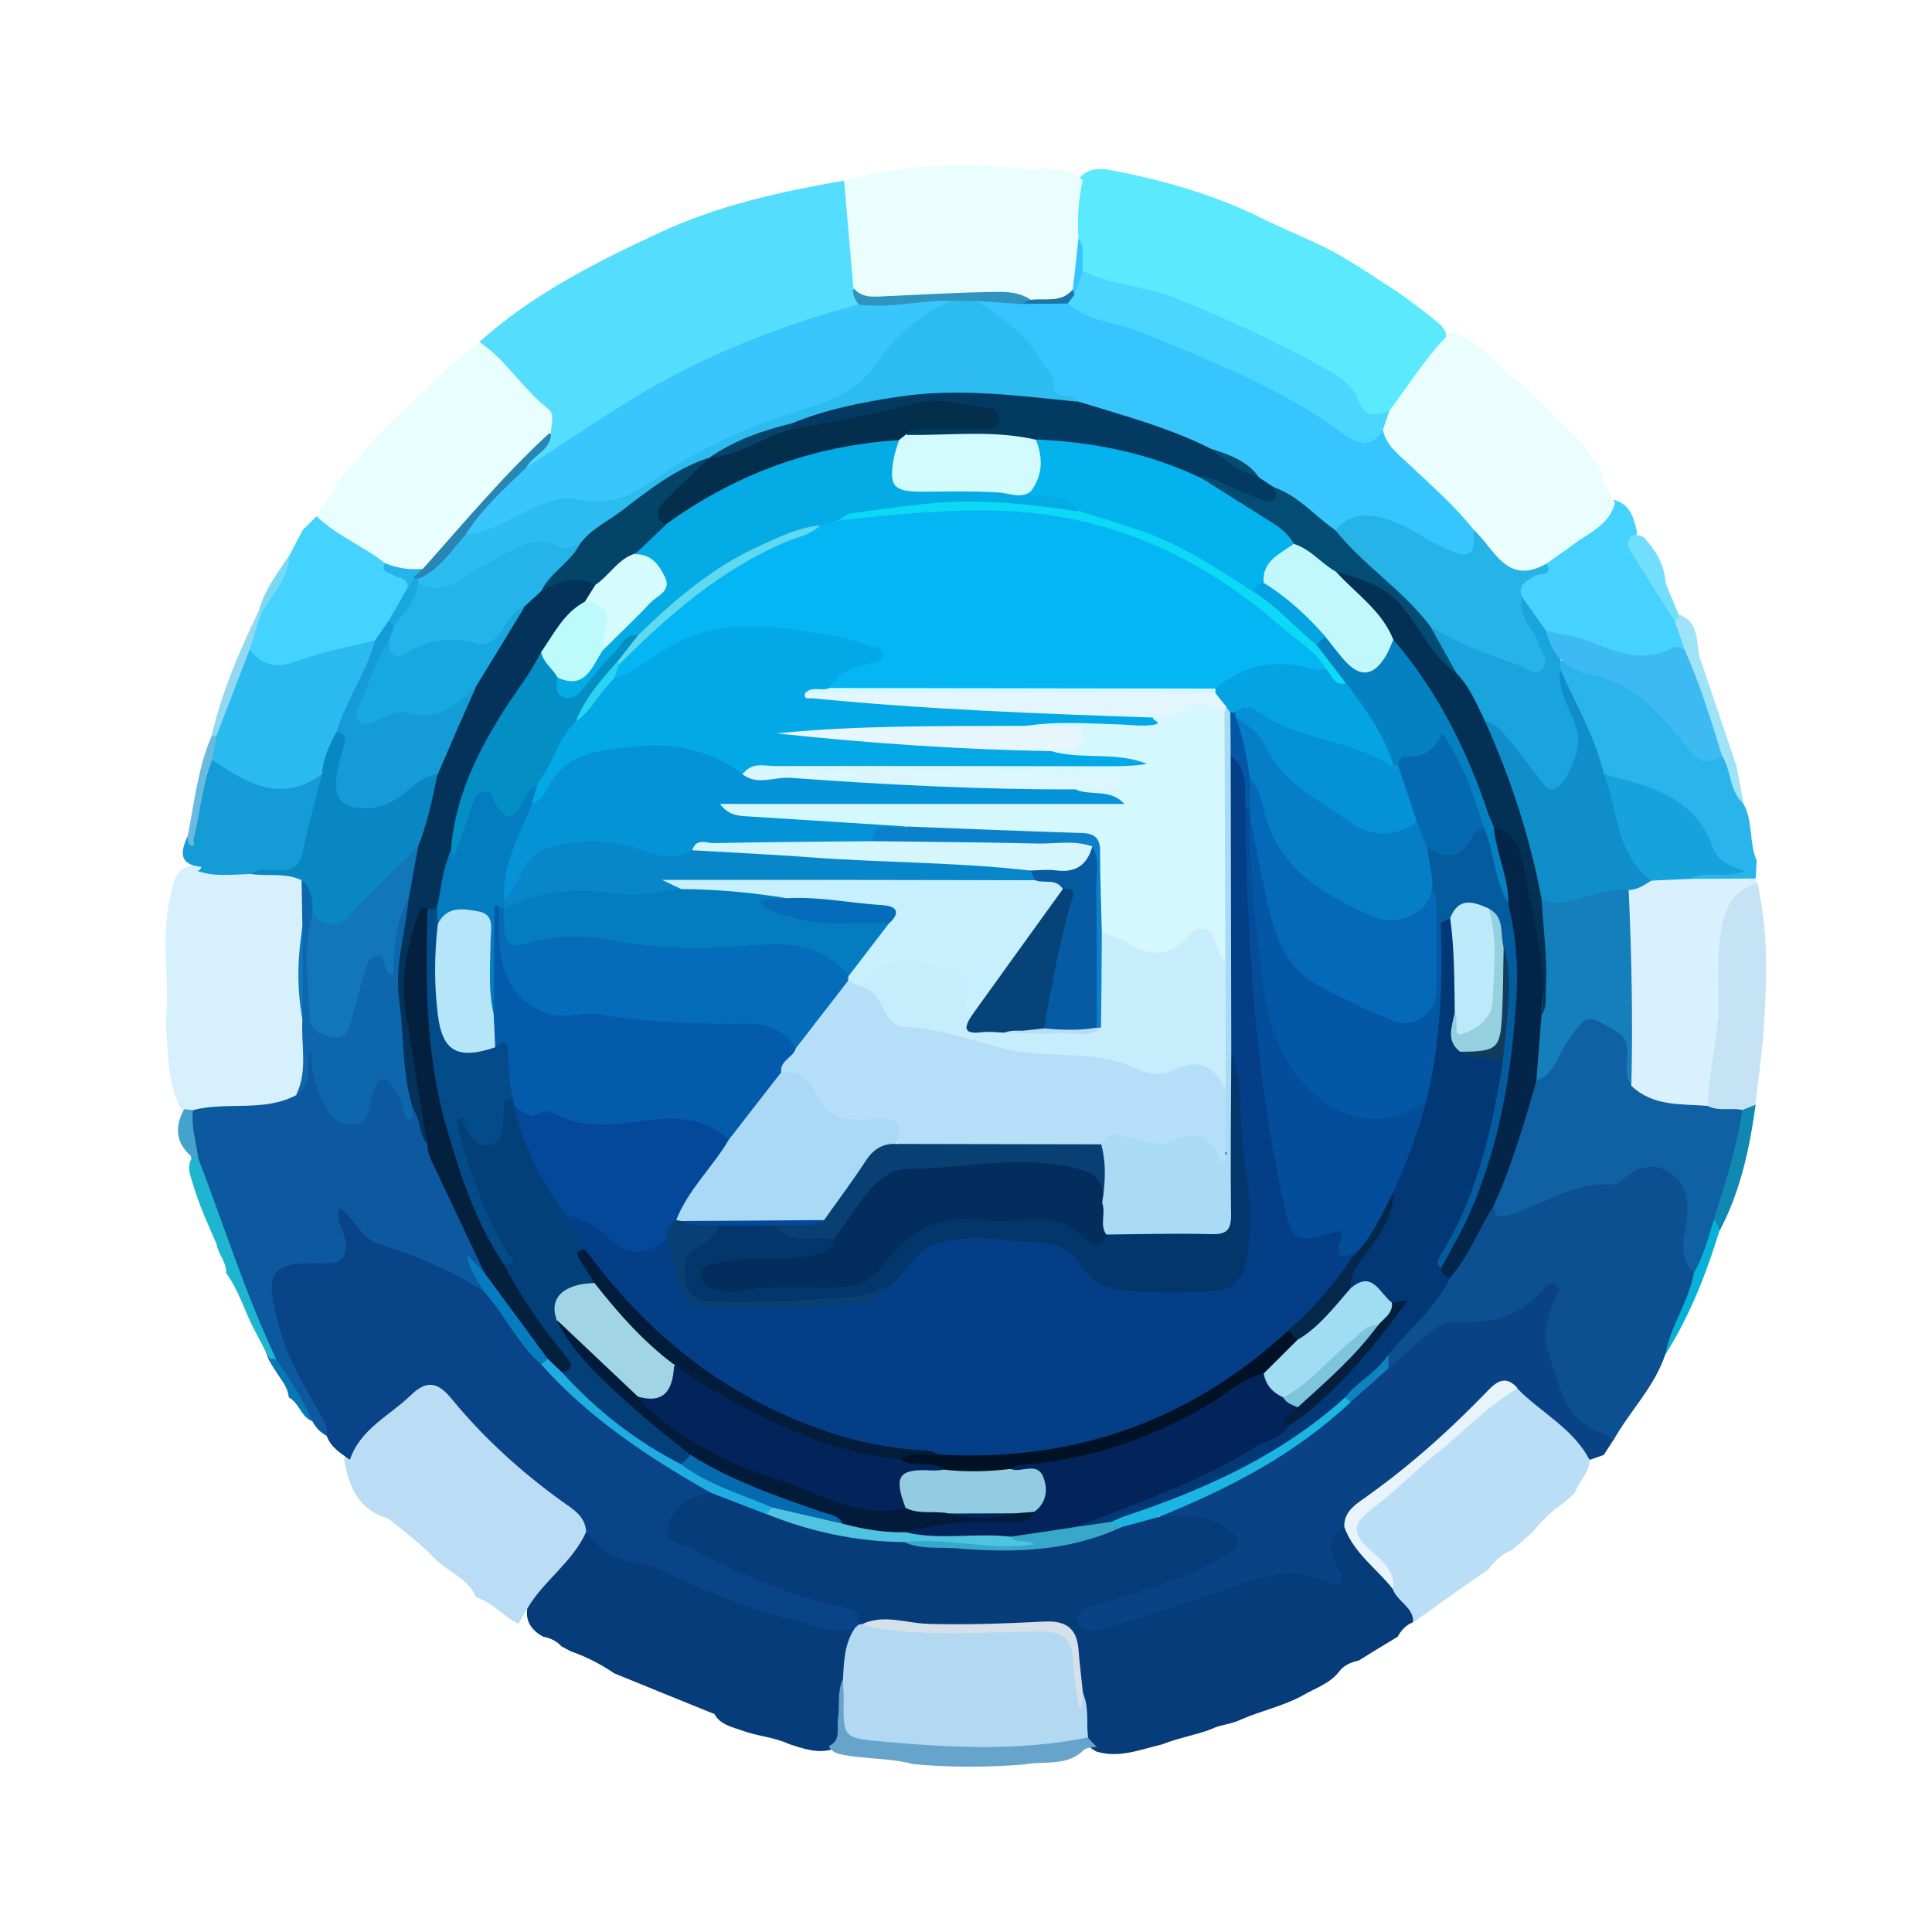 <svg xmlns="http://www.w3.org/2000/svg" xml:space="preserve" id="Layer_1" x="0" y="0" version="1.1" viewBox="0 0 1000 1000"><style>.st9{fill:#073c7b}.st34{fill:#0457a5}.st35{fill:#02245a}.st46{fill:#034c73}.st47{fill:#eafefe}.st67{fill:#04a4e3}.st69{fill:#36c6fd}.st75{fill:#159bd5}.st76{fill:#1177b8}.st78{fill:#24b4e9}.st80{fill:#18a8e0}.st81{fill:#047cc0}.st82{fill:#044469}.st87{fill:#044999}.st91{fill:#084074}.st94{fill:#d4f8fe}.st111{fill:#046cb8}.st113{fill:#b5dff8}</style><path d="M830.1 753.1c-2.4.8-4.8 1.7-7.2 2.5-14.2-10.3-26.2-23-39.3-34.5-4-3.3-7.3-2.3-10.6 1.3-20.2 21.8-43 40.5-67.2 57.6-4.4 3.1-5.6 7.9-7.8 12.3-6 5.2-3.2 11.1-1.6 17 3.3 11.7-.6 16-12.2 12.3-15.6-5-30-2.1-44.6 3.4-20.4 7.8-41.1 14.8-62.1 20.5-8.1 2.2-18.6 4.4-21.5-5.2-3.2-10.5 7.9-13.3 15.5-15.1 18.1-4.4 35.1-11.9 52.3-18.7 4-1.6 9.6-3.5 9.5-8.6-.2-5.2-6.4-5.5-10.1-7.8-7-4.5-15.7 1.3-22.7-3.7-1.5-9.3 7.1-9 11.7-10.8 15.5-5.8 29.5-14.1 43.8-22.1 14.9-8.3 27.1-19.9 40.5-30 7.9-5.5 13.1-14 21.4-19 5.1-3.6 9-8.4 13.5-12.7 8.4-7.9 18-13.1 29.9-12.4 12.3.7 22.6-3.3 31.1-12.2 2.3-2.4 5-4.4 8.3-5.2 7.2-1.7 10.6 2.7 7.6 11.8-3.8 11.5-3.3 22.2.3 33.8 3.8 12.3 7.7 23.3 20.5 28.9 3.5 1.5 5 5.3 5.9 9-1.7 2.6-3.3 5.1-4.9 7.6" style="fill:#094385"/><path d="M835 745.7c-1.6-1.2-3.1-3-4.9-3.6-20.8-6.5-23.2-25.6-28.6-42.3-3.2-9.9-.3-19.6 4-28.8 1-2.1 2.8-4.6-.4-6.3-2.1-1.1-4.3 0-5.5 1.6-11.8 15.4-27.8 18.7-46.2 17.9-8.4-.4-14.7 6.7-21 12-4.7 4-9.2 8.2-13.8 12.3-2.1-1.8-2.7-4.1-2.6-6.8.9-5.6 4.7-9.4 8.5-13 9.3-8.7 16.6-18.9 23.3-29.6 6-9.2 12.6-18.1 16.9-28.4 1.6-3.8 3.9-7.4 8.8-7.5 14.4-2.1 28.6-5.1 41.7-11.6 12.5-6.2 26.4-7.9 39.6-10.2 13.6-2.4 23.2 11.1 22.4 27.5-.5 10.1-3.1 20.3 1.7 30.1-3.4 15-11.1 28.3-17 42.2-5.6 16.8-18.5 29.3-26.9 44.5" style="fill:#0d5092"/><path d="M908.7 454.7c.3.8.6 1.6 1 2.4 1 2.5 1.3 5.4-1.2 6.5-13 5.9-13.4 18.3-13.7 29.3-.6 23.4-1.9 46.6-5.1 69.8-.6 4.5-.2 9.1-4.9 11.8-18.6 4.5-34.8-.4-42.9-12.8-2.2-29.6-.5-59.4-3.8-89-.4-3.7.2-7.4 1.8-10.9 3.3-5.9 9.2-7.9 15.2-9.7 6.7-1.6 13.4-1.7 20.3-1.1 10.8 2.8 22.7-2.4 33.3 3.7" style="fill:#d9f0fe"/><path d="M908.7 454.7c-11.3.1-22.6.2-33.9.2 4.6-10.2 13-4.3 19.4-4.7-6.8-1.4-10.1-7.4-13-13.1-7.4-14.4-18.3-23.7-34.4-27.1-6.4-1.3-12.3-4.3-17.8-8.1-8.9-18-17-36.2-23.8-55 0-1.9.4-3.7 1.5-5.2 19 2.3 36.3 8.9 50.5 21.9 5.1 4.7 10.1 9.9 14.2 15.5 5.3 7.2 11.8 11 20.7 10.8 8.1 6.8 4.1 18.5 10.3 26.1 5.1 9.2 2.8 20.2 6.9 29.6-.2 3-.4 6-.6 9.1" style="fill:#29b5eb"/><path d="M883.9 572.3c.5-19 6.3-37.4 5.6-56.6-.3-9.4-.3-19 .6-28.3 1.3-13.2 4.4-25.8 19.4-30.3 5.9 24.6 5.1 49.5 3.5 74.4-.9 13.5-2.9 26.9-4.4 40.3-1.2 4-4 5.8-7.9 6.2-6.3.3-13.3 2.6-16.8-5.7" style="fill:#c5e3f4"/><path d="M901.9 574.5c2.3-.9 4.5-1.8 6.8-2.7-3.1 22.6-7.8 44.8-18.6 65.2-2.9-1-4.4-3.1-5.2-6 3.7-19.4 6.2-39.2 17-56.5" style="fill:#1088b1"/><path d="M887 631.6c2.2 1.1 2.4 3.4 3 5.4-6.9 22.4-15.4 44.2-28 64.1 2.6-14.9 12.1-27.4 14.8-42.3-.8-10.6 2.1-19.9 10.2-27.2" style="fill:#08b1d7"/><path d="M879.4 339.1c6.5 19.2 13 38.4 19.5 57.7l3.6 19.2c-7.6-6.5-6.2-17.1-11.2-24.8-4.7-3.1-6.6-7.9-8.3-13-4.4-13.5-8.8-27-14.1-40.2-.8-5.6-5.3-10.3-3.6-16.4.8-1.9 2.1-3.2 4.3-3.3 9.6 3.8 8.4 12.9 9.8 20.8" style="fill:#9ee3f7"/><path d="M272.9 832.6c-1.5 2.6-3.1 5.2-4.6 7.8-7.8-3.7-13.4-11-21.9-13.7-4.3-10.1-15.1-13.2-22-20.6s-15.4-13.4-23.2-20c-15.3-4.3-20.6-16.1-23-30.2.8-8.9 6.1-15 12.3-20.7 5.5-5 11.3-9.5 17.2-14 13.9-10.7 17.5-10.6 30.3 2.2 18.6 18.5 36.7 37.7 58.2 53.1 5.4 3.8 10.4 8.3 9.7 16.1-6.2 17.2-18.3 29.7-33 40" style="fill:#badcf4"/><path d="M599.7 785.2c11.7-1.4 23-2 33.9 4.9 8.9 5.6 10.2 9.1 1.2 14.7-17.2 10.7-36.5 16.7-55.7 22.6-3.9 1.2-8.1 1.6-11.9 3.2-4.2 1.8-11.6 3.2-9.3 9 1.8 4.6 8.6 5.2 14.2 3.3 20.3-6.7 40.9-12.7 61-19.9 18-6.5 35.5-13.5 54.5-3.9 2.2 1.1 5.1 1.6 6.8-.7 1.9-2.5-1-4.4-1.9-6.5-3.3-7.8-6.7-15.7 3.1-21.6 9.5 10 19.2 19.8 27.9 30.5 4.3 5.6 11.5 10 7.8 18.9-3.6 1.4-6 4.1-7.9 7.5-4.1 2.5-8.3 5-12.4 7.5-2.6 1.6-5.1 3.2-7.7 4.8-3.7.8-7.1 2.1-9.7 5.1-4.8 6.7-12.5 9-19.2 12.9-10.1 5.6-21.5 7.9-32 12.5-5 2.5-10.7 2.6-15.7 5.1-8.3 3.1-17 4.5-25.2 7.8-11.2 2.6-22.2 7.3-34 3.7-3.3-1.7-5.8-4.2-7.5-7.4-3.3-7.2.4-15.4-3.3-22.6-.1-1.6-.1.4-.2-1.2-1.8-31.9-5-35.3-36.2-31.6-22.3 2.6-44.2-1.5-66.2-1.5-2.1 0-4.1-.1-6.2 0-1.3 0-2.7-.3-3.9-.8-4.9-4.1-10.8-5.8-16.7-7.3-24.4-6.4-47.4-16.2-69.7-27.9-6.7-3.5-16-6.2-14.9-15.9 1.1-10.2 8.2-16.6 18.1-19.7 2-.6 4-1.1 6-1.1 11.2 1.3 20.8 7.3 31.4 10.6 22.8 8.7 46.2 14.2 70.7 14.6 36.8 6.1 73.3 7.2 108.8-7 7.5-2.3 14.3-6.4 22-2.6" class="st9"/><path d="M731.5 839.8c.2-8-8.2-10.7-10.5-17.1-2.6-8.7-9.4-14.3-15.3-20.5-8-8.4-8.8-15.2 0-21.8 23.9-18.2 46.5-38 68.2-58.7 3.3-3.1 7.3-3.5 11.5-3 12.2 12.6 29 20.6 37.4 37.1-.3 6.7-5.6 11.2-7.8 17-1.7 1.6-3.3 3.1-5 4.7-6.7 4.2-12 9.8-17 15.8-3.4 3-6.8 5.9-10.2 8.9-5.2 2-9.1 5.6-12.4 10.1-13 8.9-25.9 18.2-38.9 27.5" style="fill:#bbdef7"/><path d="M369.8 887.2c-17.3-7-34.6-14-51.9-21.1q-10.5-7.2-22.5-11.4c-1.6-.9-3.3-1.7-4.9-2.6-2.5-2.9-5.9-4.3-9.5-5-5.6-3.2-9.1-7.6-8.1-14.5 8.5-14.5 23.5-24 30.5-39.7 17.9 9.7 38 14.2 56.3 22.9 23.6 11.3 48.5 17.8 73.8 23.6 3.1.7 6.6.6 9 3.3 2.8 9.7-2.5 18.5-2.8 27.8-2.2 6.7-2.2 13.7-2.1 20.6.1 5.9-.5 11.6-6.9 14.4-7.7 2.2-14.9-.4-22.1-2.7-7.8-3.7-16.6-4.1-24.6-7.1-5.2-1.9-11.1-2.9-14.2-8.5" class="st9"/><path d="M785.5 718.5c-15.6 9.3-27.9 22.7-42 33.9-11.2 8.9-21.1 19.4-32.8 28.1-11.2 8.4-10.9 13.2-1.6 21.7 5.7 5.3 13.4 10.5 11.9 20.4-8.4-10.8-20.4-18.7-25.2-32.3-.2-6.7 4.1-10.4 8.9-13.8 23.9-16.7 45.6-36.1 65.8-57.1 5.1-5.3 9.5-7 15-.9" style="fill:#e7f4fb"/><path d="M599.7 785.2c-6.5 1.8-12.9 3.5-19.4 5.3-2.7 1.4-4.8 1.4-5.9-2 .7-4.4 4.1-5.8 7.7-7.1 39.4-13.8 77.4-30.4 109.3-58.3 1.2-1.1 3-1.2 4.7-1.2 2 .5 3.5 1.4 2.9 3.9-28.8 27.1-63.1 44.8-99.3 59.4" style="fill:#1cb4e3"/><path d="m698.9 725.8-2.6-2.6c2.8-12.1 12.2-17.6 22.4-22.2 0 2.4-.1 4.9-.1 7.3-6.6 5.9-13.1 11.7-19.7 17.5" style="fill:#0d84c1"/><path d="M887 631.6c-2.9 9.3-5.3 18.7-10.2 27.2-8.8-8.2-4.8-18.6-3.7-27.8 1.2-10-.5-18.4-8.5-23.9s-16.5-3.5-23.9 2.7c-1.6 1.3-3.4 3.4-5 3.3-20.2-1.9-36.4 9.9-54.3 15.7-5.6 1.8-7.7.7-8.3-4.7-2-3.1-1.6-6.4-.4-9.4 6.9-17.1 12.2-34.7 17.4-52.3.6-2 1.9-3.6 3.4-5 7.8-5.9 10.6-15.5 16.1-23 5.3-7.2 11-12.2 20.6-8.4 8.6 3.4 14.9 8 13.6 18.9-.7 5.6-1.1 11.5.6 17.1 11.2 10.8 25.7 9.3 39.4 10.4 5.7 3 12.1.8 18 2.1-2.7 19.6-9.1 38.2-14.8 57.1" style="fill:#0f61a4"/><path d="M718.7 701c-5.7 9.2-15.9 13.8-22.4 22.2-33.1 30-72.7 47.8-114.5 61.7-2.3.8-4.5 1.9-6.7 2.9-4.8 4.3-9.9 7.1-16.4 3.9-3.1-8.5 4.7-8.5 8.7-9.8 31.5-9.6 59.9-26 89.4-40.2 2.6-1.2 5.1-2.6 7.1-4.8 22.4-16.7 41-37.1 57.4-59.6.1-.2-.1-.8-.4-1-.3-.3-.7-.3-1.2-.5-6.7-4.4-14.2-7.2-21.7-9.6-3.6-7.3.9-12.3 4.9-17.5 7.8-10 14.1-20.8 16.1-33.7 4.2-16.6 13.4-31.6 15.7-48.9 4.3-25.3 9.4-50.6 7.8-76.5-.3-4-.4-8.2 1.3-12.1 1.8-3 4.3-4.1 7.6-2.7 8.7 14.8 7 31 6 47-.7 6.6-6.6 13.7 2.2 19.2 5.9 4.4 14.9 1.4 19.8 8.1 2.8 15.9-3.4 30.4-6.9 45.3-4.8 20.8-13.7 40.1-23 59.1.3 2.6-.5 5.3 1.3 7.6-7.6 15.9-21.4 26.7-32.1 39.9" style="fill:#033876"/><path d="M750.7 661.1c-3.1 0-4.4-1.9-4.8-4.7 1.8-11.7 10.3-20.2 14.2-31 11.1-30.4 18.4-61 20.1-93.7 1.1-21.6-.2-42.6-2.8-63.7-.4-9.7-4.1-18.8-5.8-28.3-.8-4.4-2.4-8.7 1.5-12.4 6.4-2.7 10.4.7 12.9 5.9 3.9 8.1 6.3 16.6 8.4 25.5 5.2 22 8.1 44 7.9 66.5.2 12.1-.5 23.9-7.1 34.6-6.4 21.8-12.7 43.7-22.2 64.5-7.6 11.9-12.6 25.8-22.3 36.8" style="fill:#03254a"/><path d="M807.6 346.5c8 17.9 18 34.9 22.6 54.2 7.3 4.1 8.4 11.6 9.9 18.7 2.3 10.3 3.6 20.9 13.2 27.8 2.6 1.9 4.1 5.2 1.4 8.6-3.6 2.3-7.2 4.8-11.8 4.9-14.7 6.3-29.3 14.2-46 6.8-6-18.9-11.8-37.9-17.9-56.9-3.9-12-12-22.5-12-35.8 4.8-5.8 8.8-1.5 12.4 1.4 6.2 4.9 10.1 11.9 15.2 17.8 2.6 3.1 4.4 9.8 10.1 6.2 5-3.1 10.5-7.3 8.8-14.9-2-9.3-5.2-18.2-8.4-27.2-2.4-6.5-2.1-6.6 2.5-11.6" style="fill:#0f8ec9"/><path d="M797.9 465.4c8.6 4.2 17 .4 24.8-1.9 6.8-2 13.3-3.5 20.3-2.9 1.5 33.7 2.2 67.5 1.4 101.2-4.1-5.5-1.9-11.8-2.1-17.8-.2-5-1.6-7.8-6.2-10.5-15-8.8-14.5-8.8-24.8 5.5-5 7-6.5 17-16.1 20.5.9-11.4 1.8-22.9 2.7-34.3.9-15.8 3.7-31.5-1.9-47.1-1.3-4.1-1.7-8.9 1.9-12.7" style="fill:#147fbb"/><path d="M854.8 455.8c-18.8-13.6-17-36.5-24.6-55.1 23.2 6.1 46.9 11.4 56.4 38 2.4 6.7 8.5 9.6 16.5 12.2-10.2 4.3-20.1-.8-28.4 4-6.6.3-13.2.6-19.9.9" style="fill:#16a3db"/><path d="M807.6 346.5c-2 12.9 7.6 22.7 9.2 34.8 1 7.4-5.6 24.4-12.2 27-3.7 1.4-5.2-2.1-6.8-4-5.8-7-10.8-14.5-16.7-21.3-3.4-3.9-6.6-8.7-12.4-9.6-10.4-4.5-11.1-16.3-17.9-23.6-3.5-8.6-12.6-15-10.5-25.9 11.3-1.1 19.3 7.4 29.3 10.2 7.7 2.2 14.8 6.5 24.1 7.6.2-8.1-5.1-13.3-7.2-19.6-1.5-4.6-6.2-9.6.8-13.8 8 2.9 10.9 10.4 15.3 16.7 1.9 5.4 6.3 10 5.1 16.3 0 1.8 0 3.5-.1 5.2" style="fill:#19a4dd"/><path d="M807.7 341.4c-3.8-4.3-6.3-9.2-7.4-14.8 7.1-5.9 14.2-1.5 20.9.6 14 4.4 27.4 11.7 42.8 5.1 3.4-1.5 6.3.8 8 4.1 8 17.7 13.5 36.2 19.3 54.7-8 5.3-12.5 3.1-18.5-4.8-13.3-17-27.9-33.4-51-37.5-5.5-.9-9.5-4.8-14.1-7.4" style="fill:#3ebaf2"/><path d="M872 336.4c-1.9-.6-4.5-2.2-5.7-1.5-15.2 8.7-29.1 2.8-43.4-2.9-7.1-2.8-15-3.7-22.6-5.5-4.1-5.8-8.3-11.6-12.4-17.4-5.2-4.7-3.3-8.2 1.4-12 3.3-2.7 9.2-1.8 10.4-7.4 3.3-6.1 9.4-9 14.7-12.5 7.9-5.2 14.3-11.8 20.8-18.5 8.7 2.2 10.5 9.4 12.1 16.7-.9 5.1.8 9.2 3.4 13.7 6 10.5 13.3 20.4 16.2 32.4 1.7 5.1 3.4 10 5.1 14.9" style="fill:#46d2fe"/><path d="M866.9 321.6c-6.9-10.9-14-21.8-20.7-32.8-2.1-3.5-6.1-7.3-1.3-11.8 2.5-.4 4.7.1 6.6 1.8 5.9 6.6 10.2 14 10.6 23.1l7.2 17.1c-.8.9-1.6 1.8-2.4 2.6" style="fill:#71dffc"/><path d="M442.4 842.8c-10.2 4-19.3-1.4-28.6-3.6-24-5.7-46.8-14.7-69.1-25.3-2.9-1.4-6-3-9.1-3.5-12.7-2.2-24.5-5.9-32.2-17.4-.4-8.3-6.9-11.9-12.5-15.9-21.2-15.3-40.4-32.7-57-52.9-6.5-7.9-12.2-10.8-21.1-2.2-11.1 10.8-26.3 17.5-31.7 33.6-4.7-3.4-9.9-6.4-12-12.4-12.5-18.4-22.8-38-29.9-59.1-1.3-3.9-1.7-8.1-2.1-12.2-1.1-13.7 3.9-19.8 17.6-21.7 3.3-.5 6.6-.6 9.9-.7 7.6-.2 10.4-3.8 8.3-11.2-.6-2-.9-4-1.1-6.1-.3-3-.3-6.2 2.3-7.9 2.8-1.8 6.1-.4 7.8 1.9 10.7 14.3 27.3 17.6 42.5 23.6 9.7 3.8 17.9 10 26.6 15.5 8.3 6.3 12.8 15.7 18.9 23.7 4 5.1 7.1 11 12.6 14.8 20.2 21.9 43.5 39.8 69 55 6 3.6 14.2 5.2 16.1 13.8-2.7.8-5.5 1.6-8.2 2.5-7.7 2.6-12.2 9.3-13.7 16-1.6 7.1 7 7.9 11.8 10.4 25.8 13.5 52.3 25.3 81.1 30.9 5.6 1.1 6.8 3.6 5.5 8.4 0 1-.7 1.7-1.7 2" style="fill:#094488"/><path d="M250.9 668.8c-16.9-11.2-35.5-18.8-54.7-24.9-9.4-3-12.3-12.8-20.4-18.8-2.3 6.1 1.3 10.1 2.4 14.4 2.2 9.1.4 14.8-10.3 14.4-30.5-1.2-30.3 5.9-23.6 32.2 3.9 15.5 12.1 29.6 20.1 43.5 2.5 4.4 5.2 8.5 4.9 13.7q-4.95-2.55-7.5-7.5c-7.5-10.7-16.3-20.6-22.7-32.1-13-35.2-29.5-69.1-40.2-105.1-1.9-8.2-4.8-16.3-.2-24.6 6.5-6.4 14.9-6.2 23.1-6.4 9.5-.2 19-.2 27.7-4.7 7.1-2.7 6-9 6.3-14.6.2-3.3.4-7.7 4-8.2 5-.6 5.1 4.5 5.6 7.9 1.1 7.4 2.3 14.7 6 21.3 2.1 3.6 4.3 7.3 9.1 7.4 5.4.1 6.2-4.5 7.7-8.3.6-1.5 1-3.2 1.7-4.6 4.8-9.8 11-10.3 17.5-1.7 2.9 3.9 2.9 9.7 8.3 11.8 5.5 4.5 5.2 11.8 8.4 17.4 6.6 18.7 16.7 35.8 24.9 53.8 1.9 4.1 4.7 7.9 3.2 12.8-2 1.4-6.6 1.9-1.7 5.7 1.6.9 1.8 3.3.4 5.2" style="fill:#0d59a0"/><path d="M149.5 723.3c-.9-7.8-7.6-12.8-9.9-19.9q1.65-2.4 3.3 0c7.1 10.3 13.7 20.8 18.9 32.3-6-2.2-6.9-9.6-12.3-12.4" style="fill:#0679b5"/><path d="M442.4 842.8c.7-.6 1.3-1.3 2-1.9l2.1-.3c11.9-.2 23.6 1.8 35.5 2.1 20.1.6 40.2-.1 60.3-.5 8.9-.2 12.5 3.5 14.2 11.6 1.6 7.6-.5 15.9 4.2 23 3.1 7.3 1.5 15.1 2.5 22.6-8.2 9.4-20.2 6.9-30.2 7.8-29.1 2.8-58.2 0-87.2-3.8-8.5-1.1-11.4-5-10.5-13.1.7-6.9-1-14 1-20.9.5-9.2.7-18.5 6.1-26.6" style="fill:#b2d8f2"/><path d="M567.6 904.2c-2.7.3-5.6.1-7.6 2.5-8.8 7.7-20 4.6-30.1 6.6-19.1 1.5-38.1 1.6-57.2-.2-12.6-3.4-25.9-2.4-38.6-5.3-2.2-.7-4.1-1.8-5.1-4 6.5-3 4-8.9 4.7-13.8 1.1-6.8-.6-14 2.5-20.6.2 3.3.6 6.6.5 9.8-.3 20.1-.4 20.4 19.8 22.2 35.6 3.2 71.2 5.1 106.5-2.1 1.6 1.7 3.1 3.3 4.6 4.9" style="fill:#66a4cb"/><path d="M560.6 876.8c-.3 2.4-.7 4.7-1 7.1h-1.3c-1-7.8-2.5-15.6-2.9-23.5-.5-10.7-3.8-15.9-16.1-15.9-29.4.1-59 2.9-88.3-2.2-1.6-.3-3-1.2-4.5-1.8 11.2-5.1 22.6-.3 33.9 0 20.2.6 40.3-.2 60.4-1.2 10.8-.5 16.4 3.4 17.4 14.1.6 7.9 1.6 15.6 2.4 23.4" style="fill:#d5e0e9"/><path d="M468 798.2c-24.7-.3-48.5-5.3-71.4-14.6-1.2-2.5.4-3.9 2.2-5 13.1-.8 25.1 6.1 38.2 5.9 10.8 2.9 22 3.6 33.1 4.9 17.7 4.4 35.7.9 53.5 2.3 5.2 1.7 11.1 1.8 15.7 8.4-24.9 4-48-1.4-71.3-1.9" style="fill:#4fc3df"/><path d="M399.7 780.2c-1 1.2-2.1 2.3-3.1 3.5l-28.8-11.1c-32.1-18.2-62.8-38.4-87.6-66.3-.7-2.3.6-3.4 2.5-4.1 5-.3 7.9 2.8 10.6 6.4 18.4 18.4 38.8 34.1 61.4 47.2 12.4 7.2 25.3 13.2 38.6 18.4 3.1 1.1 6.6 1.5 6.4 6" style="fill:#1face2"/><path d="M468 798.2c22.2-2.5 44.2 4.5 67.3 1.1-4-2.9-9.4 0-12.2-3.9 10.7-7.3 22-10.7 34.7-5.2 5.7-.8 11.5-1.6 17.2-2.5 1.8.9 3.5 1.9 5.3 2.8-27.4 12.8-56.4 13.3-85.6 10.9-8.8-.7-18.1.7-26.7-3.2" style="fill:#37a8ca"/><path d="M738.3 569.5c-3.9 16.4-10.4 31.9-17 47.3-4.3 13.3-9.2 26.3-21.2 35-10.9-2.7-21.8-5.2-32.6-8.1-5.1-1.4-6.2-8.3-7.1-13.7-8.8-53.3-19.4-106.4-18.3-160.8.2-12.7-2-25.5-1.4-38.3.2-4.1-.6-8.3 2.1-12 1-1.2 2.2-1.7 3.7-1.5 2 1.1 3 2.9 3.6 4.9 1.4 33.3 4.2 66.6 10.8 99.3 3.3 16.2 10.2 30.5 23 41.4 12.6 10.7 26.6 14.3 42.5 8.2 3.8-1.3 7.6-3.5 11.9-1.7" style="fill:#034d9b"/><path d="M738.3 569.5c-24.2 18.2-50 8.7-66.7-12.4-13.7-17.3-16.8-38.3-19.3-59-3.1-24.8-5.8-49.8-5.3-74.9 7 .9 5.9 6.8 6.7 11.2 2.8 15 5.8 29.9 10.1 44.6 3.9 13.5 12.5 23.1 24.6 29.5 9.8 5.2 20.1 9.4 30.3 13.7 12.2 5.1 19.4-.2 20.5-13.7.8-10.1-2.4-20.7 3.1-30.3 1-1 2.2-1.2 3.5-.5 1 30.9-.1 61.6-7.5 91.8" class="st34"/><path d="M557.8 790.2c-11.6 1.7-23.1 3.5-34.7 5.2-18.2-2.2-36.7 2-54.8-2.4 8.3-6.9 18.1-8.4 28.4-9 11.3-.6 22.9 2.8 33.8-2.5 7-10.8 7-10.8-8-21.6 1.1-4.7 4.9-5.1 8.6-5.4 39.6-3.5 75.1-18.5 108-40.1 4.1-2.7 7.9-6.1 13.3-5.3 6.1 1.8 8.7 7.9 13.4 11.3 2.4 2.3 5.3 4.2 6.6 7.5 1 5-6.2 5.6-5.8 10.4-3.8 6.8-11.4 7.2-17.1 10.7-28.5 18.2-60.6 28.6-91.7 41.2" class="st35"/><path d="M745.7 477.8h-2.2c-5.3-4.4-3.1-11.4-5.7-16.7-.9-7-2.8-13.8-2.1-21 .4-1.6 1.5-4.3 2.4-4 11.4 4.7 18.6-2.9 26.4-8.7 1.3-.9 3.2-.3 4.6.6 6.2 12.6 7.1 26.7 11.5 39.8 4.1 16 5.3 32.4 4.3 48.7-2.4 37.9-8.4 75.1-23.7 110.4-4.4 10.3-10.1 19.7-15.3 29.5-3.3-2.7-1.1-5.3.3-7.6 18.6-30.5 26.1-64.6 31.7-99.2-4-4.4-3.6-9.7-2.6-15 2.5-13.7 2-27.5.6-41.2-2.2-6.4-1.1-14.2-7.4-19.1-6.3-4.5-12-.2-18 1.1-1.5.7-3.2 1.5-4.8 2.4" style="fill:#045c9e"/><path d="M664.2 723.3c-5.5-2.5-9.1-6.4-10.1-12.5 1.3-9.5 8.8-14.3 15.1-20 7.3-4.7 12.5-11.7 18.8-17.4 3.3-3 5.9-6.9 11.1-6.6 11.3-9.7 15 2.7 21.3 7.4 4.3 7.2-4.3 8.7-5.8 13.3-13.6 8.2-24.4 19.8-36.1 30.3-4 3.6-7.4 8.9-14.3 5.5" style="fill:#a0ddf2"/><path d="M750.6 475.3c4.3-11.3 12.1-8.6 20.1-5 8 16.8 6.5 34.5 5 52.1-.4 4.2-3.9 7.2-7.1 9.9-4 3.4-8.5 8.5-13.9 5.5-5-2.8-2.6-8.7-1.7-13.4-.3-16.4-.1-32.8-2.4-49.1" style="fill:#bceafa"/><path d="M753 524.4c2.3 3.5-1.2 12.3 3.5 10.9 7-2.2 15.6-7.8 16-16.4.7-16.1 2.8-32.6-1.9-48.6 8.4 4.3 5.7 12.9 7.6 19.7 2.1 13.1 1.5 26.4.6 39.4-1.1 15.6-6.6 18.5-23 15-7.5-5.7-4.3-13-2.8-20" style="fill:#95d0df"/><path d="M699.2 666.7c-8.5 9.6-16.2 20.1-27.6 26.8-2.8-1.1-5.5-2.3-5.8-5.8 11.1-13.6 21.2-28.2 35.7-38.7 9-9.3 14-20.9 19.8-32.1.1 13.5-7.9 23.3-15.2 33.3-3.8 5.1-7.7 9.7-6.9 16.5" style="fill:#04284c"/><path d="M713.2 686c3-3.6 7.8-6.1 7.3-11.8 2.3-.3 4.6-.7 8.3-1.2-18.7 25.2-37.1 48.4-62.1 65.3-3.2-3.1-3.2-3.1 5-9.9 0-4.7 3.4-7.3 6.3-10.1 11.6-11 22.6-22.5 35.2-32.3" style="fill:#051f3d"/><path d="M755.9 544.4c19.3-.2 20.7-1.4 21.6-20.2.6-11.4.5-22.8.8-34.2 4.3 14 2.6 28.4 1.3 42.6-.5 5.6-1.2 11.3-1.8 17-6.8-3.7-15.4.1-21.9-5.2" style="fill:#123c5d"/><path d="M753.9 348.5c7 7.1 10.5 16.2 14.8 24.9 13.2 29.5 23.3 60.1 29.2 91.9.9 15.6 3.2 31.1 2.2 46.7-.3 4.5.7 9.1-2.1 13.2 3.2-24.8-4.3-48.5-8.6-72.4-1.7-9.4-2.7-21.9-16.2-24.6-6.7-2-7.7-8.5-9.3-13.5-9.5-30.1-26.8-55.9-44.7-81.3-5.3-9.3-12.3-17.2-19.9-24.7-3.7-3.6-8.3-6.9-8.7-12.8 2.4-4.8 6-2.9 9.5-1.9 17.4 5.3 29.9 16.2 38.3 32.4 4.3 7.9 9.1 15.6 15.5 22.1" style="fill:#033055"/><path d="M721.2 331.1c22.9 26.5 38.1 57.3 49.2 90.2.8 2.3 1.9 4.5 2.8 6.8 1.1 13.5 7.7 25.9 7.5 39.6-7.4-12.1-7.1-26.7-12.6-39.4-5.4-2.2-6-7.5-7.8-12-2.6-6.5-4.8-13.1-7.8-19.5-3-6.3-5.5-10.8-13.1-4.2-3.8 3.3-10.1 2.8-15.2 4.4-1.2.1-2.3-.1-3.5-.5-10.1-12.8-16.4-28-26.5-40.8-4.4-7.6-12.6-12.8-14.2-22.2.7-3.3 2.6-5.4 6.1-5.8 4.5.7 6.7 4.4 9.5 7.4 9.2 10.3 11 10.3 20 .1 1.4-1.7 2.9-3.7 5.6-4.1" style="fill:#0581c2"/><path d="M800.5 291.7c3.5 6.7-3.6 5-5.7 6.3-4.4 2.8-9.7 4.2-6.9 11.2-2.9 10.1 6.3 16 8.6 24.3 1.1 4.1 5.8 8.1 2 12.5-4.3 4.8-8.3-.4-12.2-1.7-15.9-5.3-31.7-11-46-20.1-.4 0-1 .2-1.2.1-13-15.7-31.2-25.7-44.8-40.7-2.5-2.7-4.6-5.8-4-9.9 3.9-11 12.9-11.3 22.2-10 11.6 1.6 21.5 7.5 31.3 13.4 7.4 4.4 14.1 6.2 18.5-3.8 2.7-.5 5.2.5 6.6 2.4 7.8 10.9 18 16.7 31.6 16" style="fill:#26b3e8"/><path d="M691.2 274.5c14.7 18.3 35 30.9 49.1 49.7 4.5 8.1 9.1 16.2 13.6 24.3-13.3-8.9-18.9-24.2-29.1-35.7-9.2-10.4-21.2-13.3-33.2-16.9-11 2-15.4-9-23.8-12.1-10.6-9.9-22.5-17.9-35.1-25-4.7-2.7-11-4.5-10.9-11.9 7.2-5.4 12.8.6 19 2.7 6.1 2.1 12.1 7.7 18.8 1.2 15.1 1.6 24.6 11 31.6 23.7" class="st46"/><path d="M800.5 291.7c-20.7 11.8-27-7.7-37.7-17.5-5.1-1.1-8.6-4.6-12-8.1-8.4-8.4-16.8-16.9-26.1-24.3-6.2-4.9-11.1-11-11.5-19.6-.1-3.8 1.6-7.2 2.9-10.7 9.6-13.8 17.1-29.4 31.9-38.9 7.7-1.8 12.3 3.9 18 7.2 6.9 4.9 11.7 12 18.6 16.9 1.9 1.1 3.6 2.5 5.2 4 3.6 3.3 6.8 6.9 10.5 10.2 6.6 6.6 13.1 13.3 19.6 19.9 4.2 5.8 9.5 11.1 10.2 18.8 1.9 3.6 3.9 7.1 5.8 10.7-3 12-14.3 15.7-22.6 22.3-4.2 3.2-8.6 6-12.8 9.1" class="st47"/><path d="m283.5 703.3-3.3 3c-12.2-10.6-18.8-25.5-29.4-37.5-3.2-5.7-7.8-10.8-9.2-19.5 3.8 4 6.5 6.8 9.1 9.6 3.6-.1 6.3 2 8.1 4.7 9 12.8 21 23.7 24.7 39.7" style="fill:#067cbf"/><path d="M117 658.9c.4-5.7-4.2-9.7-4.9-15-4.6-10.3-9.2-20.7-12.4-31.5-1.3-4.3-3-8.5-.5-12.9 1.2-1.1 2.3-1.1 3.4 0 13.3 34.7 24.4 70.2 40.3 103.9h-3.3c-2.6-4.9-5.2-9.9-7.8-14.8-5.2-9.7-8.1-20.7-14.8-29.7" style="fill:#1eb6cf"/><path d="M153.4 566.8c-16.9 9-36 3.2-53.5 7.8-2.1 1.5-4.1 1.3-6.1-.3-7.5-14.3-6.7-30-8-45.4 2.2-21.1-2.6-42.3 2-63.3 1.8-8 2.3-16.7 13.1-17.9 9.6 1.6 19.3-.3 29 .8 9.3 2.5 20.3-2.4 28.3 6.3 3.9 8.1 2 16.6 1.8 24.9-3.2 16-3.2 32 0 48.1-2.9 12.9 1.5 27-6.6 39" style="fill:#d6f0fe"/><path d="M221.2 592c-4.7-4.9-3.1-12.5-7.3-17.6-6.6-5.9-8.1-14.3-8.9-22.1-2.8-26.1-5.8-52.3 2-78.2.7-2.4.7-4.9.7-7.3.1-9.7 4.3-18.6 5-28.2 3.1-12.5 6.6-24.9 10.3-37.3 4.2-16.2 13.4-30.2 19.6-45.6 7.1-15.1 16.5-28.8 25.8-42.6 3-3.9 6.5-7.2 10.6-9.9 9.8-5.3 19.5-11.3 30.2-2 .8 4.8-1.5 8.3-4.4 11.6-8.5 7.7-15.4 16.8-21.6 26.4-4.6 10.2-10.9 19.3-17.2 28.4-15.4 22.2-25.9 46.5-29.6 73.5-3.5 9.6-2.4 20.5-8.6 29.3-1.3 1.5-2.9 2.6-4.7 3.4-10.9 14.6-10.2 31.7-8.6 48.2 1.7 18 5.4 35.8 8.7 53.6 1 5.7 3.2 11.6-2 16.4" style="fill:#03325a"/><path d="M211.5 465.3c-1.6 17.4-7.4 34.5-4.9 52.3 2.7 18.9 1.3 38.3 7.3 56.7-.3 1.6 0 3.9-1 4.6-2.9 2.1-3.5-1.1-3.7-2.7-.7-5.5-3.2-10-6.4-14.4-3.6-4.9-6.3-4.7-8.6.9-.9 2.3-1.7 4.6-2.3 7-1.2 5.6-1.5 11.7-9.4 12.2-7.3.5-11.2-3.4-14.3-9.4-4.8-9.2-7.5-18.9-7-29.6-4.3 7.6 2.2 18.3-7.9 23.8 6.1-12.4 2.5-25.6 3.2-38.5-1.5-16.4-1.6-32.7 0-49.1-.1-7.8-.3-15.6-.4-23.5 10.3 1.1 8.3 9.1 8.8 15.7-3.1 16.3-1.2 32.7-1 49.1.1 4.9 2.1 9.3 7.5 9.9 5.5.6 6.2-4.7 7.2-8.4 2.2-7.5 3.2-15.4 7.4-22.2 2.9-4.7 5.8-10.9 13.3-5.7.7.5 1 .2 1-1.8-.2-6.7 1.2-13.1 3.3-19.4 1.3-3.4 2.1-8.2 7.9-7.5" style="fill:#0e67ac"/><path d="M221.2 592c-3.7-22.6-7.6-45.2-11.2-67.8-2.8-17.9.7-35 6.8-51.7.7-1.9 1.8-3.9 4.5-2.1 5.3 5.5 3.8 12.4 3.5 18.8-1.5 36.9 3.9 73 14.6 108.2 5.6 18.4 13.2 36.3 22.4 53.3 11.2 16 20.9 33 33 48.5 3.8 4.8 9 11.3-3.7 11.3-2.6-2.4-5.1-4.8-7.6-7.2l-32.7-44.4c-8.2-17.3-16.4-34.6-24.5-51.9-2.3-4.8-5.2-9.4-5.1-15" style="fill:#03213f"/><path d="M95.3 574.1c1.5.2 3 .3 4.6.5-1.1 8.5 1.7 16.6 2.7 24.9-.9-.1-1.8-.1-2.7-.2-8.8-7.1-9.9-15.5-4.6-25.2" style="fill:#43a3cc"/><path d="M535.4 782.5c-1.6 3.9-4.7 5.4-8.7 5.3-19.7-.3-39.3-.4-58.4 5.3-10.9.2-21.5-1.6-32-4.4-16.5-6.7-34.1-10.4-50.6-17.2-10.3-4.3-19.9-9.6-29.4-15.4-23.4-17.5-46.7-35.3-63.8-59.6-2.6-3.7-8.1-6.7-5-12.8 5.4-2.4 8.6 1.6 11.6 4.6 11.4 11.3 22.9 22.3 34.6 33.4 19.2 18.9 42.7 30.4 67.5 39.6 11.2 4.1 22.8 7.2 33.7 12 11.4 5 23.2 4.4 35.1 3.8 7.1 1.3 14.4 1.3 21.5 2.6 11.3 3.2 22.7 2.8 34.1.1 3.6-.4 7.1-.3 9.8 2.7" style="fill:#021b3b"/><path d="M357.4 753c20.9 13.3 44.2 21.3 67.4 29.4 4 1.4 9 1.7 11.5 6.3-12.2-2.8-24.3-5.6-36.5-8.4-16-6.9-33-11.6-47.2-22.3.2-3.1.5-6 4.8-5" style="fill:#066aae"/><path d="M357.4 753c-1.6 1.6-3.2 3.3-4.9 4.9-23.4-12-43.8-27.9-61.4-47.4 5.4-1.8 5.6-3.9 1.9-8.4-12.4-14.9-23.5-30.8-32.4-48.1-6.9-19.4-16.9-37.4-22.8-57.2-1.3-4.3-2.4-8.7-3.7-13.1-.7-2.4-.2-5.2 2.3-6.5 2.7-1.4 4.5.7 6.4 2.3 10.5 8.8 10.5 8.8 14.4-5.1 1.3-4.7 2-10.9 9.5-6 .8.9 1.4 1.9 1.9 3 6.1 20 15.9 38.1 26.6 55.9 2.1 6.6 8.6 11 9 18.5-2.5 7 6.5 11.6 3.9 18.7-8.3 4.5-17.4 8.2-20.1 18.7 9.8 19.4 26.2 33.2 41.9 47.3 8.8 7.9 18.3 15 27.5 22.5" style="fill:#033f79"/><path d="M302.8 646.8c-2.6-6.3-8.6-10.6-9.7-17.7 7.7-4.5 13.4 1.1 18.6 4.8 9.3 6.6 18.1 12.5 30 6.7 1.8-.9 4 0 5.6 1.5 4.4 4.3 5.6 9.9 6.5 15.7 1.5 9.9 6.5 15.5 17.4 14.9 24.2-1.3 48.5 2.3 72.6-2.5 5-1 9.5-2.7 12.7-6.9 4.1-3.5 7.4-7.8 11-11.8 8.1-9.1 18.3-13.7 30.5-14.4 15.3-.9 30.5.7 45.6 3.1 8.6 1.4 15.1 6.5 20.5 12.9 5.1 6.1 11.7 9.3 19.2 10.1 14.4 1.7 28.8 1.4 43.2.2 7.7-.6 12.5-4.8 14.1-13.1 3-15.3 1.8-30.5 0-45.6-2.5-20.8-1.4-42-7-62.5-.5-46.4-.1-92.7-.2-139.1 0-4.1-.3-8.3 2.4-11.8 4-3 7.1-1.5 8.7 2.5 3.3 8 6.2 16.2 0 24.3 1 67.3 4.8 134.3 19 200.4 5.5 25.4 5 25.5 29.9 18.5 4.8 2.5-8.8 17.6 8 11.8-9.8 14.8-21.1 28.2-34.7 39.7-3.7 11.6-13.9 16.6-22.9 22.9-47.1 33.2-99.4 48.3-157 44.7-22.2-3.5-44.4-6-65.8-13.9-44.2-16.4-81-42.7-110.1-79.8-3.4-4.4-8.4-8.8-8.1-15.6" style="fill:#043e87"/><path d="M741 460.3c4.4 5.3 1.6 11.6 2.5 17.4 0 11.9.2 23.8-.1 35.8-.3 11.3-11.8 19.2-22.4 14.8-13.2-5.5-26.4-11.3-38.9-18.3-19.3-10.7-23.5-30.4-27.6-49.8-2.6-12.3-5-24.6-7.5-36.9 0-1.7-.1-3.3-.1-5-2.3-4.3-.7-8.8-1.1-13.3 1.5-3.9 3.8-2 5.6-.5 3.2 2.8 4.8 6.7 5.7 10.7 5.7 25 22.9 39.7 44.5 50.8 16.5 8.5 26.2 7.3 39.4-5.7" style="fill:#0469b9"/><path d="M647 403.4c0 5-.1 9.9-.1 14.9h-2.3c-.6-9.6 1.8-20-7.5-27.1-5.7-6.4-3.8-13.7-2.2-20.9.8-1.3 2-2.1 3.5-2.4 1.4.3 2.6 1.1 3.6 2.2 4.8 10.6 11.1 21 5 33.3" class="st34"/><path d="M491.3 783.4c-7.5-1.7-15.5.8-22.7-3-5.8-3.4-7-8.7-5.2-14.7 1.9-6.3 6.9-8.6 13.1-8.7 4-.1 8.1-.1 12.1-.2 11.4 1.7 23.6-3.8 34.5 3.5 5.5 2.4 13.9-4.3 17.1 4.7 2.3 6.5 1.3 12.9-4.8 17.5-3.3.3-6.6.5-10 .8-11.3 1.4-22.7 1.2-34.1.1" style="fill:#93cbe0"/><path d="M523.2 760.3c-11.5 1.4-23 1.7-34.5.4-4.1-2.9-8.7-.9-13.1-1.4-3.9-.4-8.5.8-9.9-4.8 6.5-5.2 13.7-2.3 20.6-1.6 69.1 3.9 129.4-17.1 180.5-64.2l4.8 4.8c-5.8 5.8-11.6 11.5-17.4 17.3-11.2 2.6-19.3 10.7-28.9 16.3-30.4 17.7-62.6 28.8-97.7 31.3-1.5.1-3 1.2-4.4 1.9" style="fill:#011226"/><path d="M713.2 686c-11.8 16.1-26.8 29.1-41.5 42.4-2.8-1.2-5.8-2.1-7.5-5 14-7.3 23.5-20 35.6-29.6 4.2-3.3 7.2-8.3 13.4-7.8" style="fill:#7ec4db"/><path d="M647 403.4c-1.6-11-3.4-21.9-7.4-32.3 11.1-1 16.7 7.5 20.3 14.9 9.5 19.2 28.4 26.5 44.1 37.6 9.2 6.5 19.8 1 29.9 1.1 6.1 2.8 4.1 8.5 4.7 13.3.7 7.4 3.4 14.7 2.5 22.3-1.3 11.9-17.3 19.9-30.8 14-26.5-11.6-50.4-26.2-56.9-57.9-1.1-4.6-2.2-9.7-6.4-13" style="fill:#057ec7"/><path d="M738.5 438.1c-1.7-4.1-3.4-8.3-5.1-12.4-8.8-8.1-12.5-17.9-9.8-29.7.5-2.1 1.3-4.6 3.6-4.4 9.1.7 15.4-3.1 19.2-12.2 11.2 15.6 16.5 32.3 21.6 49.1-1.8 1-4.4 1.5-5.1 3-5.7 11.5-13.4 14.8-24.4 6.6" style="fill:#046ab0"/><path d="M669.7 281.5c8.7 2.7 14.2 10.2 21.8 14.4 10.3 11.4 23.7 20.1 29.7 35.2-1.4 3-2.4 6.1-4.2 8.9-6.4 10.3-13.3 10.7-21.3 1.6-3.5-4-6.6-8.2-9.9-12.3-14.4-5.8-23.9-17.5-33.8-28.7 1-13.8 5-18.1 17.7-19.1" style="fill:#c1f8fd"/><path d="M723.6 395.9c3.3 9.9 6.6 19.8 9.8 29.7-11.9 7.9-24 7.7-35.3-.5-16-11.5-34.8-20-43.5-39.8-2.8-6.4-9.4-10.1-15.1-14.1-.1-.8-.1-1.5-.1-2.3 1.2-7.5 6.6-5.6 11.1-4.6 6 1.3 11.7 3.7 16.9 6.9 10.2 6.2 20.8 11.2 33.1 11.2 9.7 0 14.8 7.5 20.7 13.6.8-.1 1.6-.1 2.4-.1" style="fill:#0491d6"/><path d="M721.2 395.9c-.3.3-.8.9-.8.8-20.9-14.2-48.1-13.2-68.8-28.1-3.6-2.6-8.2-4.2-12.2.2-.9 0-1.7 0-2.6-.1-1.8-.1-3.4-.8-4.8-2-2.7-2.7-4.7-5.7-4.1-9.8.3-1.3.8-2.4 1.6-3.5 15.6-18.2 35.1-14.8 54.8-10.1 5.5 1.7 6.7 8.7 12.4 10.3 9.9 13 19.5 26.4 24.5 42.3" class="st67"/><path d="M696.6 353.6c-6.3 1.7-7.2-4.3-10.2-7.3-9.5-4.3-17.2-11.1-25-17.9-44.4-38.8-95.1-61.2-155.1-59.8-18.9.4-37.8-.3-56.5 3.5-5.7 1.2-12.4 3.1-16.4-4.2 2.7-7 9.1-7.9 15.2-8.6 35.6-4.6 71.2-6.1 106.6 1.3 35.3 5.9 66.3 21.4 94.8 42.5 11.8 8.9 25.2 16.1 31.4 30.7 5.2 6.7 10.2 13.2 15.2 19.8" style="fill:#0cd9f5"/><path d="M681.5 333.9c-11-8.8-20.1-19.7-32.2-27.3-1.9-5-.5-6.9 4.8-4.9 12.1 7.4 22.4 17 31.7 27.5-1.4 1.6-2.8 3.2-4.3 4.7" class="st67"/><path d="M715.8 222.5c1.7 8.2 8.2 12.8 13.7 18 11.4 10.9 23.4 21.2 33.3 33.7.9 13.9-2 15.7-16.3 8.9-9.3-4.3-17.5-10.7-27.4-14-10.5-3.5-20-4-27.8 5.4-10.7-7.3-19.2-17.9-31.9-22.3-4 1.9-6.9-.4-9.7-2.7-6.4-8-15.4-11.5-24.9-14.2-22.2-9.8-45.6-16.4-68.6-24-8.2-2.8-13-8.3-17.1-16.2-6.1-11.6-13.9-22.3-25.9-29.2-4.1-2.4-10.4-4.9-6.4-12.1 7.4-4.6 14.5 1.3 21.8.3 7.4.2 14.8-.3 22.2.4 38.8 13.1 77.5 26.6 113.8 46 8.3 4.4 16.4 9.5 23.9 15.1 8.3 6.1 17 9.4 27.3 6.9" class="st69"/><path d="M654.1 301.8c-3 .2-4.5 1.9-4.8 4.9-18.8-12.2-37.6-24.7-59-32.1-10.8-3.7-21.8-6.9-32.6-10.3-4.7-2.6-9.5-4.9-15.1-4.9-4.3 0-8.2-.8-10.5-5.1 1.4-9.5-.3-19.4 3.9-28.5 30.1-3.6 58 3 83.9 18.3 1 .6 1.3 2 1.7 3.2 12.6 8 25.3 15.9 37.9 23.9 4.1 2.6 7.7 5.9 10.2 10.2-7 5.4-16.7 8.7-15.6 20.4" style="fill:#04b2ed"/><path d="M621.6 247.4c-27-12.9-55.7-18.7-85.4-19.9-1.8 2-4.1 2.9-6.6 2.8-16.9-1.1-33.8 0-50.7-.9-2.9-.1-5.7-.8-8.3-2.3-6.1-8.5 2.6-7.7 6.1-8.5 9.6-2 19.7.2 29.5-2.5-11.1-2.1-21.9-5.3-33.6-2.1-15.5 4.2-31.4 6.8-47.1 9.9-5.5 1.1-11.4 2.8-16.7-1.3-.7-1.3-.9-2.7-.6-4.1 1.5-4 5.2-5.3 8.6-6.4 38.4-13 77.6-17.8 117.8-11.1 7.7 1.3 15.1 5.4 23 6.7 23.5 7.3 47.4 13.5 69.4 24.7 8.2 4.9 17.1 8.7 24.6 14.7 2.5 1.7 5 3.3 7.6 5 3.3 7-.3 8.3-5.9 6.5-6.2-2-12-4.8-18-7.4-4.3-2-8.5-4.8-13.7-3.8" style="fill:#023a61"/><path d="M748.4 174.5c-11.2 11.5-19.4 25.3-29.2 37.9-6.5 7.5-13.1 6.5-18.2-1.1-7.4-11.1-17.8-18.3-29.3-23.8-32.2-15.3-63.6-32.7-99.4-38.6-5.8-.9-11.1-3.2-14.2-8.7-1.9-5.8-1.6-12.1-3.7-17.9-1.4-10-1.8-19.9 3.5-29.2 4.3-5.8 10.4-6.2 16.7-5.1 26 4.9 51.2 12 75.2 23.3 15.6 8.2 32.6 13.8 47.6 23.2 8.4 4.9 16.3 10.6 24.6 15.6 7.7 5.5 15.3 11.1 22.6 17.1 2 2.2 4.4 4 3.8 7.3" style="fill:#5be9fe"/><path d="M560.5 140.3c15.2 7.5 32.4 7.6 48 14 27.7 11.4 54.9 23.4 80.8 38.5 5.7 3.3 11.4 7.8 13.5 13.9 3.5 9.7 9.2 8.9 16.4 5.7-1.1 3.4-2.3 6.7-3.4 10.1-6.6 11-14.6 6.5-21.6 1.3-31.4-23.2-67.5-36.9-103.1-51.7-12.7-5.3-27.4-5.3-38.4-15-.9-2.2-.2-4.3.6-6.4 2-3.7 2.4-8.6 7.2-10.4" style="fill:#4ad6fe"/><path d="M161.8 472.8c0-6.3-.3-12.5-5.5-17.1-8.4-4.2-17.7-2-26.5-3.3 1.6-6.6 7.3-5.8 11.8-6.1 6.9-.5 10.3-3.8 11.6-10.4 2.3-12.1 6.3-23.8 9.3-35.8 1.8-8.4 3-17.1 10.8-22.5 6.4-1.6 8.1 2.1 8.1 7.4 0 3.7-1.4 7.2-2.1 10.9-1 5.6-3.1 11.9 2.7 15.9 5.6 3.9 11.8 2.3 17.6-.3 4.9-2.2 8.9-5.9 13.4-8.6 4.1-2.4 8.3-5.9 13.4-1.8-2.6 12.5-5.2 25.1-10 37.1-1.6 6-4.4 11.2-9.5 14.9-8.8 6.4-14.1 16-22.2 23-9.5 8.2-18.6 6.8-22.9-3.3" style="fill:#0887c3"/><path d="M166.7 400.8c-3.3 13-7.1 25.9-9.7 39-1.5 8-5.1 11.2-13.1 10.8-4.7-.2-9.8-1.3-14.2 1.8-9.3.2-18.6 1.6-27.6-1.6.4-.1.9-.2 1.1-.4.5-.5.8-1.1 1.1-1.7-11.5-1-11.1-7.5-7.3-15.6 5.8-11.1 5.4-23.7 9-35.4.7-2.4.6-4.9 3.5-5.8 4.9-.8 8.9 1.6 12.6 4.1 11.3 7.8 23.2 10.4 36.2 4.8 2.7-1.1 5.6-1.6 8.4 0" class="st75"/><path d="M156.7 479.2v49.1c-3.2-16.4-2.8-32.7 0-49.1" class="st76"/><path d="M233.4 440.2c2-27 13.4-50.5 27.6-72.8 6.4-10 13.9-19.3 19.1-30.1 6.8 1.8 8.8 7.6 11 13.2 1 5.7 2.6 8.8 8.3 3.2 7.1-6.8 12.4-15 19.4-21.9 3.2-3.1 6.3-10 12.6-3.5.8 7-5.6 9.9-8.5 14.7-8.3 10.1-16.7 20.1-22.5 32-7.5 10.6-11.5 23.2-20 33.3-1.6 1.3-3.3 2.6-4.5 4.3-10.7 15.5-10.9 15.5-25.7 4.1-5.8 7.3-6 17.1-10.6 24.7-1.3 2.2-2.7 5.9-6.4 3.2-1.4-.8-.7-2.9.2-4.4" style="fill:#038ec4"/><path d="M226.5 401c-9 .5-14 7.9-20.8 12.2-5.4 3.4-10.8 5.4-17.2 5.2-11.8-.4-15.9-5-14.2-17.1.7-4.8 2-9.6 3.4-14.2 1.2-3.9 2.2-7.3-3.3-8.3-3.7-4.3-1.3-8.6.6-12.4 5.9-11.6 10.6-23.6 16.2-35.3 2.5-4.3 4.2-9.3 10-10.6 2.1.1 3.5 1.2 4.3 3.1.8 3.2-.1 6.1-1.3 9-4.8 11.7-10.9 22.9-14.8 38.4 18-8.9 37.5-.3 51.9-14.4 1.1-1.1 3.1-.9 4.7-.1-6.6 14.6-13.1 29.5-19.5 44.5" class="st75"/><path d="M201.4 331.4c.9-2.5 1.7-4.9 2.6-7.4 1.3-9.3 6.8-16.3 12.3-23.4 13.9.3 25-6.8 36-13.8 15-9.6 30.6-13 47.6-6.1 3.3 8.2-3.4 11.6-8 15.5-3.9 3.4-8.5 6.1-12 10-2.9 2.6-5.7 5.3-8.6 7.9-1.4.9-2.5 2.2-3.3 3.6-7.8 13.5-17.3 22.8-34.9 18.3-7.3-1.8-14.1 3.1-21.1 5.2-9.2 3-11.6.6-10.6-9.8" class="st78"/><path d="M161.8 472.8c5.2 7.3 13.4 7.5 18 2.2 11.5-13.2 24.8-24.3 36.7-37-1.7 9.1-3.3 18.2-5 27.3-7.5 12-7.2 25.7-7.9 39.3-1.1-.4-2-.5-2.5-.9-2.7-2.5-1.1-8.7-5.5-8.9-5-.3-5.7 5.5-6.9 9-2.8 7.7-4.4 15.8-6.8 23.7-1.4 4.7-2.4 10.5-9.2 9.4-5.9-1-12.5-3.9-12.6-10.2-.3-18-3.6-36.1 1.7-53.9" class="st76"/><path d="M265.8 569.5c-5.7-2-4.7 2.2-5 5.4-.5 6.9.4 16.2-7.2 17.9-8 1.7-12.1-6.5-14.4-14.3-1 .4-1.9.8-2.9 1.2 1.2 5 2.1 10.2 3.7 15.1 6 18.4 12.1 36.7 22.5 53.3.9 1.4 7 6.8-1.9 6-14.1-21-21.9-44.8-29-68.7-11.1-37.5-11.6-76.2-10.3-114.9 1.6-.1 3.1-.1 4.7-.2 2.7 1.6 3.4 4.3 4 7.1 1.9 14.6-.1 29.3 1.1 44 1.4 16.8 6.4 20.4 22.9 17 6.3-3.1 10.6-.5 12 5.5 2 8.3 4.6 17.1-.2 25.6" style="fill:#044b89"/><path d="M201.4 331.4c-.2 8.5 3.5 10.3 10.4 5.9 11.1-6.9 22.9-7.6 35.2-4.2 4.6 1.3 7.3-.6 10.5-3.9 4.7-4.9 6.5-12.6 13.9-14.9-8.5 14-17 28-25.6 42-9.9 8.8-19.6 17.3-34.9 12.7-5.8-1.7-11.9 2.4-17.6 4.9-2.3 1-4.6 2.2-6.9.1-2.6-2.3-2.3-5.1-1-7.9 5.6-11.5 8.7-24.1 16-34.7" class="st80"/><path d="M226.7 478.3c-.2-2.7-.5-5.4-.7-8.1 2.5-10 2.8-20.5 7.5-29.9.1.4.1.9.3 1.2.5.5 1.1.9 1.6 1.4 2.9-8.4 5.7-16.9 8.8-25.2 1.2-3.3 2.1-7.6 6.4-8.1s4.3 3.9 5.9 6.6c4.8 8.4 9.5 8.4 13.6-.2 2-4.2 3.9-8 8.2-10 3.1 3.6 1 7.3.2 10.9-4.2 16-14.1 30.3-14.2 47.6-.2 1.8-.8 3.5-1.7 5-.6 1-1.3 1.9-2 2.9-2.5 12.9-.7 25.9-.8 38.8 0 4.9.5 9.8-3.2 13.7-7.5.2-6.7-5.9-7.2-10.3-1-8.6-.2-17.3-.5-26-.5-13.1-2.1-14.2-14.9-11.1-2.5.6-4.8 1.5-7.3.8" class="st81"/><path d="M279.9 306.4c4.6-9.9 15.1-15 20.1-24.6-1.2-4.3 1.2-7.4 4.1-9.5 17-11.9 32.9-25.3 51.6-34.6 3.3-1.6 6.7-3.3 10.5-1.5 3.9 5-.8 7.4-3.5 10-4.7 4.6-9.4 9.2-14 13.8-3.7 3.7-4.2 7.6-2.5 12.2-2.7 8.5-10.6 11.9-16.7 17.1-7.7 3.4-11.9 12.6-21.2 13.5-10.3-5-19.5-2-28.4 3.6" class="st82"/><path d="M308.2 302.7c7.2-4.8 11.6-13.3 20.3-16.1 8-3.9 12.3 1.3 16.3 6.7 4.4 6 2.5 11.7-1.9 16.8-8.9 10.3-19.3 18.8-30 27-2.3-.1-4.5-1.6-4-3.5 2-8.7-1.7-15.5-6.1-22.3 1.8-2.8 3.6-5.7 5.4-8.6" style="fill:#d6fbfd"/><path d="M302.8 311.4c19.2 2.3 7.9 16 9.4 25 .7 10.2-7.1 14.4-14 18.6-4.1 2.5-7.6-.4-9.7-4.4-2.4-4.6-7.4-7.6-8.4-13.1 6.7-9.6 11.8-20.4 22.7-26.1" style="fill:#bcfafc"/><path d="M466.4 755.5c6.7 4.9 15.7-.3 22.3 5.2-2 .2-4 .5-6 .4-17.6-1-20.3 2.7-14 19.3-25.6 6.5-46.5-8.8-69-15.6-23.6-7.1-45-19.4-64-35.3-2.1-1.8-3.6-4.3-5.4-6.5 10.6-1.7 13.7-12 20.7-17.9 8.8 2.6 15 9.5 22.7 13.9 26 14.9 52.9 27.3 82.8 32.2 3.6.5 7.3 1.2 9.9 4.3" class="st35"/><path d="M348.9 706.3c-.5 14.9-6.4 20.1-18.7 16.6-14-13.3-28.1-26.5-42.1-39.8-4.1-11.3 3.5-18.6 19.7-19 .4 0 1-.2 1.2 0 14.7 12.8 28.7 26.2 39.9 42.2" style="fill:#a1d4e5"/><path d="M491.3 783.4c11.4 0 22.8-.1 34.2-.1-11.4 3.3-22.8 3.1-34.2.1" class="st35"/><path d="M255.5 524.9c.1-18.4.3-36.8.4-55.2 0-.3.2-.9.4-1 1.8-1 1.7.7 2.1 1.6 6.9 8.3 2.5 19 6.2 28.4 5.9 14.8 17.7 24.2 33.8 22.5 9.2-1 18.1.7 27.1 1.4 19.7 1.7 39.4 2.9 59.2 2.8 11.4 0 22.3 2.4 28.4 13.9 2 6.9-3.7 10.8-6 16.1-5.7 9.4-12.3 18.1-18.8 26.9-3.1 4.2-6.3 8.7-12.6 8.4-16.7-7.2-34-8.5-51.8-5-17.5 3.5-33.8-5-50.9-5.9-4-.2-5.1-4.9-7.1-8 0-.8-.1-1.6-.1-2.5-2.5-7.5-2.2-15.4-2.8-23.1-.2-2.5.5-10.5-6.6-4.3-5.8-5.3-5.7-11-.9-17" style="fill:#045bab"/><path d="M265.9 572c4.5 3 8.2 8.4 14.8 3.3 1.2-.9 4.7.5 6.8 1.5 14.4 6.9 29.3 5.7 44.5 3.5 16-2.3 32.1-2.6 45.3 9.5.3 8.9-5.7 14.9-10.1 21.6-4.7 7.1-10.5 13.5-14.7 21-2.3 3.2-3.7 7.2-7.5 9.1-9.9 7.6-19.1 9.7-29.4-.3-6-5.8-13.7-10.5-22.5-12.1-13-17.2-22.4-36.1-27.2-57.1" class="st87"/><path d="M348.9 706.3c-15.9-11.8-28.9-26.6-41.1-42.1-2.5-4-5-8-7.6-12-2.2-3.3-1.4-5.1 2.6-5.5 24.7 33.6 54.6 61.4 91.9 80.2 26.6 13.4 54.6 22.7 84.7 23.8 2.3.1 4.6 1.4 6.9 2.1-6.6 1.4-13.8-2.1-20 2.6-34.7-3.2-65.3-17.8-95-34.5-7.7-4.3-14.9-9.7-22.4-14.6" style="fill:#021c3c"/><path d="M637.3 544.7c7 18.4 3.5 38.2 6.9 57.1 3 16.6 3.7 33.2 1 50.3-1.9 11.8-8.5 15.7-18 16.3-14.4.8-28.8.9-43.2-.2-9.8-.7-18.9-3.9-24.7-13.7-8.4-14.1-24.1-10.8-36.9-12.4s-26.2-2.6-39.1 2.3c-11 4.2-14.8 16.5-24.6 21.9-11.6 9-25.7 7.1-38.9 8.2-16.8 1.3-33.6.4-50.4.5-6.4 0-13.1-.5-15.2-7.6-2.5-8.2-4.5-17.1 3.2-24.1 4.5-4.1 9.7-7.5 14.4-11.4 9.3-2.5 18.7-1.4 28-.9 7.5 3.6 14.4 8.6 23.7 6.4 3.4-.8 7.1 1.1 9.1 4.7 1 8.6-5.5 10.1-11.4 11.9-8 2.4-16.3 1.8-24.5 2-8.5.1-17 .2-25.3 3.9 3.1 5.4 7.8 4.4 11.4 3.8 16-2.4 32-1.8 48-1.9 10.2-.1 18.4-3.6 24.6-11.7 13.4-17.5 31.1-24.8 52.9-23.1 8.6.7 17.3.2 25.9.1 9.7-.2 19.1 1.3 26.7 7.8 4.6 3.9 8.8 3.4 13.4.9 13.9-3 27.9-1.2 41.8-1.6 14.8-.4 15-.9 15.9-15.2 1.3-20.2 1-40.4 1.2-60.5.3-5-.8-10.3 4.1-13.8" style="fill:#03366a"/><path d="M637.3 544.7c-.1 28-.5 55.9-.1 83.9.1 8.3-2.5 10.4-10.4 10.2-18-.5-36.1 0-54.1.2-9.3-2.9-5.8-10.4-6-16.5 4.5-10.1.3-20.5 1.4-30.8 2.8-8 9.3-8.8 16.1-7.3 10.2 2.3 20.1 2.7 30.3.3 10.1-2.4 16.2 3.2 19.4 12.8 1.3.7 1.3-2.1.3-.8-7.2-10.8-3.3-22.8-3.7-34.4-.5-21.7-1.7-43.3-.7-65 2.7-13.9-.9-27.8-.5-41.7.7-23.4.2-46.8.2-70.2 0-5.3-.3-10.7 2-15.8.7-1.5 1.8-2.8 3.2-3.7.7 1 1.4 1.9 2.1 2.9.1 7.5.2 14.9.2 22.4z" style="fill:#aadbf4"/><path d="M372.3 634.3c-2 4.8-5.6 8.3-10.1 10.5-9.4 4.5-8.3 12.8-6.8 20.3 1.6 8.1 9 8.4 15.7 8.7 24.2 1 48.3-1 72.5-2.7 5.1-.4 10.1-3.1 15.2-4.7-7.4 10.2-19.1 9-29.2 9.6-20.9 1.1-41.9.1-62.9.5-9.2.2-13.5-4.2-15.5-12.5-1.9-7.5-4.1-15-6.2-22.4-.1-4.2.8-7.9 5-9.9 1.1-.9 2.3-1.4 3.6-1.6 6.2 1.4 13.6-2.1 18.7 4.2" class="st91"/><path d="M433.9 269.4c26.9-3 53.7-5.7 80.9-5.1 57.8 1.1 106.7 23.4 149.4 61 7.7 6.7 17 11.8 22.2 21.1-2.5 0-5.1.5-7.3-.2-18.6-5.6-35.3-2.1-50.2 10.3-2.4 2.7-5.6 3.3-9 3.3-62.4-.1-124.8.9-187.1-.5-7.5-3.2-4.3-7.6-1-11.5 3.8-4.6 9.8-5.8 17.3-9-40.5-12.1-78.1-18.1-113.9 7.5-4.9 3.5-9.7 8.1-16.7 6.2-3.6-3.1.6-5.5.7-8.2 26.4-36.4 63.4-58.2 104-74.9 3.7-1.4 7.2-3.1 10.7 0" style="fill:#04b6f3"/><path d="M634.8 365.8c-.3.9-.6 1.7-.9 2.6-13.5.2-25.9 6.9-39.5 6.4-52.6-2-105.2-2.3-157.7-6.5-6.2-.5-12.4-1.3-18-4-3.6-1.7-6.9-4.1-1.4-7.8 8.2-2.7 16.1 1.3 24.3 1.2 58.1-.5 116.1-.3 174.2-.2 4.4 0 9.1-1.2 13.3 1.2 1.8 2.4 3.7 4.8 5.7 7.1" style="fill:#e4f6fd"/><path d="M629 358.7c-70.7 0-141.5 0-212.2-.1 2.8-7.4 7.4-6.1 12.4-2.5l199.8.3c.2.8.2 1.6 0 2.3" class="st94"/><path d="M433.9 269.4c-3.1.8-6.2 1.6-9.4 2.5-33.1 11.2-62.8 27.9-87.2 53.5-1.8 1.9-3.4 5-7.1 3.4-7.1-.8-8.9 5.9-12.7 9.6-5.6 5.3-10.4 11.5-15.2 17.6-2.7 3.4-5.5 6.3-10.2 4.9-5.6-1.7-3.7-6.4-3.7-10.3 14.8 6.9 18-5.8 23.7-14.1 8.1-8.1 16.5-15.9 24.3-24.3 3.5-3.8 11.4-6.2 7.8-13.5-3-6.2-7.2-12.2-15.6-11.8 5.3-5 10.5-10 15.8-15-.2-6.5 4.8-9.3 9.3-11.9 30.8-18 63.2-31.7 99.2-34.9 4.9-.4 9.9-1.7 14.1 2.2.7 1.5 1.1 3.1 1 4.7-.6 18.3-.6 18.1 18.3 18.5 15.8.3 31.9-1.9 47.1 4.5 7.8 4 19.3-1 24.5 9.7-23.4-3.6-46.9-6.2-70.6-4.6-15.4 1.1-30.7 3.4-46 5.5-2.7 0-5 2.3-7.4 3.8" style="fill:#05abe4"/><path d="M367 236.9c-17.1 5.6-31.1 16.6-45 27.3-7.4 5.7-16.3 9.6-22 17.6-3.2.7-7.2 2.9-9.4 1.7-16-8.4-26.9 3-39.6 8.9-10.9 5.1-20.3 17.2-34.7 9.3-.7-1.1-.8-2.2-.4-3.4 8.5-8.1 16-17.3 25.5-24.5 7.2-1.9 14-4.9 20.6-8.4 14.4-7.7 29-13.5 46-10.4 7.9 1.4 15.5-1.8 22.1-6.3 27.5-18.7 57.2-32.5 88.9-42.4 13.6-4.2 26.5-11.3 34-23.5 10-16.4 25-24.4 41.9-30.4 4.2-.3 8.4-.8 11.1 3.6 12.6 8.8 25.6 17 33.1 31.3 2 3.8 6.5 6.3 6.3 11.4-.4 9 9.6 4.2 12.2 9.2-30.9-3.1-61.7-7.3-92.9-2.5-19.1 2.9-37.8 6.6-55.7 14.1-11.8 9.7-26.4 12.9-40.3 17.7-.5-.2-1.1-.3-1.7-.3" style="fill:#2dbcf0"/><path d="M506 155.8c-4.3 0-8.6 0-12.9-.1-16.1 3.8-31.9 11-48.9 4.1-3.5-2.6-5.3-5.6-3-9.9 3.7-2.4 7.8-2 11.9-2 16 .1 31.9.1 47.8-1.8 10.8-1.3 22.2-1.5 31.7 5.9 2.7 5-2.3 3.9-4.2 5.3-7.4-.5-14.9-1-22.4-1.5" style="fill:#3194be"/><path d="M651.7 247.1q-14.1-4.5-24.6-14.7c9.4 3 18.6 6.2 24.6 14.7" class="st46"/><path d="M528.5 157.3c1.7-.7 3.3-1.5 5-2.2 6.2-5.3 13.8-5.1 21.3-5.6 1.3.7 1.7 1.7 1.3 3.1-1.1 1.5-2.3 3-3.4 4.5-8.1.1-16.2.2-24.2.2" style="fill:#1d74a7"/><path d="M533.3 254.6c-5.5 3.6-10.9.6-16.4.3-13.1-.8-26.3-.5-39.4-.4-15.3.1-17.8-2.9-14.6-18.5.6-2.8 1.6-5.4 2.4-8.1.5-1.8 1.7-2.6 3.5-2.8 22.5.4 45.1-2.7 67.4 2.5 3.7 9.4 3.7 18.6-2.9 27" style="fill:#d2fbfd"/><path d="M468.8 225c-1.2.9-2.3 1.8-3.5 2.8-44.6 2.8-84.8 17.6-120.9 43.8-6.5-4.4-4.1-8.7.2-12.9 7.5-7.3 15-14.5 22.5-21.8h.1c14.4-4 26.8-13.8 42.3-14.6 22-4.2 44.2-8 65.9-13.9 12-3.2 24.2 2 36.5 2.6 2.9.1 6.1 3.3 5.1 7.2-.8 3.3-4 3.8-7 3.8-9.5.1-18.9 0-28.4.2-4.4.2-9.3-1.2-12.8 2.8" style="fill:#032e4c"/><path d="M409.4 222.3c-14.5 3.7-26.8 13.7-42.3 14.6 12.8-8.9 27.1-13.9 42-17.6z" class="st82"/><path d="M437 93.6c29.7-8.3 60-9.7 90.3-6.4 11 1.2 23.3-2.6 33.1 5.9-2.1 10-3 20.1-2.2 30.3 1.9 9.1 1.2 18-2.9 26.4-6 7.2-14.4 4.4-21.8 5.4-7.2-5-15.5-4.1-23.4-4-17.1.3-34.2 1.4-51.4 2.1-6 .2-12.4 1.4-17-4.3-8.8-17.9-9.9-36.4-4.7-55.4" class="st47"/><path d="M555.3 149.8c1-8.8 2-17.6 2.9-26.4 4 5.2 1.4 11.3 2.3 17l-4.5 12.3c-.2-1-.5-2-.7-2.9" class="st69"/><path d="M156.8 274.2c2.4-2.3 4.7-4.7 7.1-7 14.3 3.7 25.3 12.7 36.3 21.9 2.4 6.8 14 5.9 13 15.5-2.8 6.4-5.4 13-12 16.6-2.3 3.4-4.7 6.8-7 10.2-14.8 12.2-33.5 12.7-50.9 16.8-7.2 1.7-11.9-4.3-14.9-10.6-.4-6.4 3-11.8 5-17.5 4.3-11.6 12.8-21.1 16.6-33 2.2-4.3 4.5-8.6 6.8-12.9" style="fill:#44d3fe"/><path d="M134.6 319c-1.8 5.7-3.5 11.4-5.3 17.1-.3 16.9-7.7 31.3-16.2 45.3-1.3.5-2.5.4-3.6-.4 5.3-23 14.6-44.4 24.8-65.6 1.3 1.1 1.5 2.3.3 3.6" style="fill:#91d8f0"/><path d="M109.5 381c.9-.1 1.7-.2 2.6-.3 3.2 4.9 1.5 8.9-2.3 12.6-5.2 13.3-6.2 27.6-9.6 41.3-.2.6 1.4 5.7-2.5 2-.7-.7-.4-2.3-.6-3.6 3.5-17.4 5.2-35.3 12.4-52" style="fill:#69badf"/><path d="M134.6 319c-.1-1.2-.3-2.4-.4-3.6 3-10.7 9.9-19.2 15.7-28.3-.4 12.9-10.1 21.4-15.3 31.9" style="fill:#7bd8f3"/><path d="M109.8 393.3c.8-4.2 1.5-8.4 2.3-12.6 5.7-14.9 11.5-29.7 17.2-44.6 6.9 9.3 15 9.7 25.7 5.7 12.6-4.7 26-7 39.1-10.4-4.4 16.6-14.8 30.7-19.8 47.1-3.7 7-7.2 14.1-7.6 22.2-21.3 15.5-39.2 4.6-56.9-7.4" style="fill:#2abaf0"/><path d="M429.2 356.2c-4 1.7-8.8-1.3-12.4 2.5-1.2 3.7 2.1 2.6 3.4 2.7 58.7 5.8 117.6 8 176.5 10 1.7 1 4.5.5 5.2 2.6 1.1 3.1-1.7 4.2-3.8 5-6.3 2.5-12.8 1.3-19.3.5-16.2-2-32.4-4.4-48.5.3-41 3.1-82-.7-123-.2 46.3-.5 92.4 3 138.6 5.1 6.4 1.6 12.7 2.6 19.5 1.6 6.9-1 14.1-.9 20.8 1.3 3.8 1.2 8.9 2.5 8.1 7.5-.6 4.2-5.4 4.5-9.1 4.6-2.1.1-4.1-.1-6.2-.1H404.6c-4.5 0-9.1-.2-13.5.9-2 .7-4 1.5-6.2 1.8-7.9-.9-14.7-5-22-7.7-18.4-6.8-36.6-3.7-54.9-.7-9.6 1.6-15.2 9.3-21.2 16.2-3 3.5-4.9 9-11.2 7.8-.2 0-.4-.6-.4-.9 0-.4.1-.8.2-1.2l2.7-9.9c8-9.9 10.4-23.2 19.6-32.3 7.2-6.9 9.3-18.4 19.8-22.3 13.7-4.6 24.1-15.1 37.6-20.8 24.4-10.3 48.4-6 72.7-2.1 8.1 1.3 16 4 23.9 6.2 2.3.6 5.3 1.3 5.3 4.3s-3 3.8-5.3 4.3c-8.9 1.8-17.8 3.8-22.5 13" style="fill:#03a8e7"/><path d="M330.3 328.8c18.6-18.1 38.1-34.9 61.9-45.8 10.4-4.8 20.7-9.9 32.3-11.1-4.8 5-11.6 6-17.5 8.5-33.9 14.4-61.1 38-86.7 63.7-.8-.5-1-1-.8-1.6s.5-.8.7-.8c3.3-4.4 6.7-8.6 10.1-12.9" style="fill:#5ed9f0"/><path d="M320.2 341.6c.1.8.1 1.6.1 2.4-.8 2.4-1.7 4.8-2.5 7.2-7.2 6.9-11.5 16.4-19.8 22.3 4.8-12.3 13.5-22.1 22.2-31.9" style="fill:#2bd3f2"/><path d="M201.2 321.3c3.3-5.8 6.6-11.5 9.9-17.3 2.1-1.2.8-4.1 2.7-5.4 1.1-.2 2 .1 2.7 1-.1.7-.2 1.4-.2 2-.4 9.5-7.4 15.4-12.4 22.4-.8-.9-1.8-1.8-2.7-2.7" class="st80"/><path d="M255.5 524.9c.3 5.7.6 11.5.8 17.2-19.4 6.5-27.3 2.3-29.7-17-1.9-15.5-1.8-31.2 0-46.8 4.7-9.8 13.8-7.9 21.3-6.5 8.3 1.5 6.1 9.4 6 15.3-.1 12.6-1.3 25.3 1.6 37.8" style="fill:#b4e5f8"/><path d="M275.6 415.7c5.2-1.3 6.7-6.2 9.1-10.1 9.9-16.4 26.7-17.3 42.9-19.1 20.5-2.2 39.8 1.3 56.6 14.2 19.2-2 38.3.2 57.5.8 31.9 1 63.9 2.7 95.8 1.8 6.5-.2 13.1-.3 19.6.9 6.4 1.6 12.8 2.9 19.4 3.3 3.4.2 6.7 1.8 6.6 5.9-.1 3.4-3.1 4.6-5.9 5.5-5.6 1.9-11.4 1.6-17.1 1.5-55.1-.3-110.3 1-161.1-1.3 15.6-.4 35.5 2.2 55.5 1.6 5.3-.1 10.9 0 14.4 5.2.2 4.5-3.5 5.4-6.3 5.3-5.6-.3-8.4 3.8-12.1 6.5-6.2 2.8-12.7 2.6-19.3 2.1-20.5-1.5-41-.5-61.5-.7-3.3 0-6.5.7-9.2 2.9-8.9 6.2-18.5 5-28.3 2.4-11.9-3.2-23.7-5.5-36.3-3.6-10.5 1.6-18.3 5.9-23.5 15.4-2.4 4.4-4.5 10.1-11.6 8.9-.7-18 8.2-33.3 14.8-49.4" style="fill:#0493d7"/><path d="M411.9 542.6c-5.5-8.8-13.9-12.7-23.9-12.7-26.3.3-52.4-.8-78.5-4.9-10.1-1.6-19.6 3.9-30.9-2.3-15.7-8.6-19.3-21.1-20.2-36.4-.3-5.3 0-10.7.1-16.1h2.3c.5.4 1.1.9 1.6 1.3 2.6 9.3 7.8 12 18 10.7 16.2-2.2 32.6-1 49 1.7 20.7 3.4 41.7 1.8 62.6.6 18.2-1 36.6-1 47.8 17.7.6 1.2.9 2.5.9 3.8-6.6 14.5-13.3 29.1-28.8 36.6" class="st111"/><path d="M260.9 465.3c1-.7 2.3-1.2 2.9-2.2 5.8-8.8 8.3-21.2 19.7-24.3 16.4-4.6 33.3-4.5 49.7 1.6 8.4 3.1 16.8 4.3 25.1-.3 4-2.9 8.7-2 13.1-1.9 48 1.1 95.9 3.2 143.8 5.3 6.2.3 12.3 1.3 17.6 4.8 2.3 2.2 4.5 4.5 2.3 8.1-6 4.9-13.2 3.9-20.1 4-51.5.7-102.9-.7-154.4-1.2-2.9 0-6.8-2.3-8.5 2.4-9 6.9-19.5 6.6-29.6 5.5-18.2-2.1-36-.9-53.5 4.2-2.8.8-5.7 1.2-8.2-.9 0-1.8.1-3.4.1-5.1" style="fill:#0886ca"/><path d="M411.9 542.6c9-11.7 18.1-23.3 27.1-35 2.6-.7 5.2-1.2 8-.4 2 .5 4.2 1.2 5.4 2.8 18.4 24.3 47.1 22.3 72.6 28.7 21.8 5.6 45.2 1 66.5 10.4 5.2 2.3 11.3 1 17-.2 19.7-3.9 20.1-3.6 25.8 15.4v37.1c-1.3 0-2.6.2-2.7 0-3.7-14.5-12.9-15.6-25-10.7-7.9 3.2-15.4-.5-22.9-2.3-5.6-1.4-10.5-2.6-13.8 3.7-2.9 3.5-7 4.4-11.1 4.5-28.7.1-57.4.6-86.1-.1-2-.1-4-.7-5.9-1.4-6.2-10.1-15.8-12.5-26.9-12.3-4.9.1-10.1-1.7-13.6-5.3-7.3-7.6-13.3-16.4-22-22.6-.6-6.1 6.3-7.5 7.6-12.3" class="st113"/><path d="M404.5 554.8c9.7-.3 14.7 3.7 18.8 13.4 5.2 12.3 18.4 11.7 29.9 11.1 9.9-.6 15.5 1.3 10.6 12.6-10.3 7.7-17.3 18.3-24.7 28.6-4.2 5.9-8 12.6-16.1 14.3-23.4-1.8-46.9-2.1-70.4-2.8-.9-.2-1.7-.3-2.6-.5 6.2-15.8 18.9-27.4 27.3-41.7 9.1-11.7 18.1-23.3 27.2-35" style="fill:#a9d9f4"/><path d="M570.5 622.6c2 5.3-1.5 11.3 2.1 16.4-3.3 8.6-8.4 5.1-12.2 1.1-6.9-7.4-15.1-9-24.6-8.7-10.3.4-20.6 1-30.8-.1-20.8-2.2-35.8 7.1-47.3 23-5.9 8.1-13.4 11.6-23 11.9-17.6.5-35.3-1.4-52.8 2.3-3.5.7-7.5.1-10.9-.9-3.9-1.1-8.4-2.8-8-8 .4-5.4 5.2-4.9 9.2-6 16.5-4.6 33.6.2 50.1-4.3 4.6-1.3 8.9-2.1 9.4-7.9 2.3-17.3 19.5-38.5 36.7-40.2 28.4-2.8 57-7.6 85.7-1.8 17.5 3.7 18.5 5.2 16.4 23.2" style="fill:#032d5c"/><path d="M570.5 622.6c1.9-13.6-6-16.5-17.6-18.8-28-5.7-55.6 1.1-83.4 1.3-10.9.1-18.7 9.5-25.2 18.3-4.3 6-8.5 12.1-12.8 18.1-10-2.4-21.9 4-29.9-7 7.9-4.3 16.9.7 24.9-2.9 7.1-10.1 14.6-20 21.3-30.3 3.9-6.1 8.6-9.5 15.9-9.2 35.4.1 70.8.1 106.3.2 2.7 10 2.1 20.1.5 30.3" class="st91"/><path d="M426.6 631.5c-7.8 5.3-16.7 1.1-24.9 2.9-9.8-.1-19.6-.1-29.4-.2-6.5-1.3-13.5 1.6-19.7-2.2 24.7-.1 49.3-.3 74-.5" class="st87"/><path d="m469.5 427.8-80.1-5.1c-5.8-.4-11.9.1-16.7-6.6H582c-7.5-8-17-4.1-25-7.3 2.1-3.5 5.7-4.2 12.1-5.4-36.8-.1-70.7-.2-104.6-.9-22.9-.5-45.8-2.3-68.8-1.5-3.2.1-6.7.5-9-2.6 4.3-3.6 9.5-1.9 14.2-1.9 56.9-.1 113.7 0 170.6.1 7.4 0 14.7 0 22.2-1.2-15.8-6.5-32.9-2.1-48.9-6.4 1.2-3.8 6.4-3.5 7.9-7.3-7.2-3.7-16.7 2-22.8-5.8 16.7-2.8 33.5-1.4 50.3-.9 5.7.2 11.6 1.1 17.2.1 4.5-.8-.7-2.2-.7-3.5 5.9-.5 11.8 0 16.9-5 7.1-6.9 13.4 1.5 20.2 2 .1 43 .3 85.9.4 128.9-.1-.1-30.7-1.2-30.9-1.2-14.8.7-26.9-4.5-36.2-16.2-1.3-9.8-.4-19.7-.6-29.5-.3-14-1.9-16.5-15.3-15.9-23.7 1-47.2-4.1-70.9-2.7-4 .1-8.2 0-10.8-4.2" class="st94"/><path d="M570.4 482.7c4.2 1.6 8.8 2.5 12.5 4.9 12 7.6 22.2 8 32.6-3.4 5.7-6.2 11.8-4.4 14.1 4.8.8 3.2 2 6.3 4.7 8.5 0 22.3.1 44.6.1 67-5.7-13-14-17.2-27.7-10.4-4.6 2.3-12.3 2.2-16.8-.2-21.8-11.1-45.9-5.7-68.6-10.8-17.8-4-35-11.2-53.6-11.6-5.1-.1-8.2-4.8-10.5-9.5-2.7-5.6-6.3-10.7-13.2-11.8 4.3-11.5 14.8-18.2 26.3-16.7 3.3.4 6.4 1.5 9.6 2.2 23.6 4.7 23.9 5 25.1 28.2 2.2 12.4 12.4 4.7 18.4 7.4 9.3.1 18.6 0 27.9.1 5 0 9.8-.1 12.9-4.9 4.5-9.4 1.5-19.3 2.4-28.9.4-5.3-1.3-11 3.8-14.9" style="fill:#c7edfd"/><path d="M444.3 157.6c16.4 2.3 32.5-2.5 48.8-1.9-17.4 6.6-30 18.5-40.5 33.8-8.4 12.2-22.4 18.1-36.2 22.1-29.4 8.6-56.6 21.6-81.6 39.1-11.2 7.8-22.9 10.6-36.1 7.6-8.6-1.9-16 1.7-23.5 5-11.2 5-21.4 12.6-34.2 13.4-2.1-4.6.8-8.2 3.3-11.1 8.7-9.7 16.9-20 28.2-27 23.6-18.5 48.4-35.2 75.3-48.3 26.9-13 53.7-26.9 83.4-32.9 4.5-.6 8.8-2.6 13.1.2" style="fill:#38c6fc"/><path d="M272.4 242c-11.3 10.9-23.1 21.3-31.4 34.8-7.6 8.2-13.5 18.2-24.4 22.7-.9-.2-1.7-.4-2.6-.6-1.3-3.6 1.5-5.3 3.2-7.6 17.9-20.2 34.8-41.3 54.9-59.5 3.9-3.6 7-9.7 14.2-6.9.4 9.8-7.9 12.5-13.9 17.1" style="fill:#2885b4"/><path d="M272.4 242c3.6-6.7 13.4-9.1 12.8-18.6-6.3-12.7-17.1-21.6-26.6-31.6-4.2-4.4-9.1-8.4-10.5-14.8 27.2-24.5 59.5-40.8 92.2-56.1 30.6-14.4 63.4-21.7 96.6-27.4 1.6 18.5 3.2 36.9 4.8 55.4-.8 3.4.9 6 2.6 8.7-44.7 12-87.2 29.4-126.2 54.6-15.3 9.8-30.5 19.9-45.7 29.8" style="fill:#55ddfe"/><path d="M248.2 177.1c14 9.3 22.4 24.4 35.6 34.6 3.5 2.7 1.5 7.7 1.4 11.7-24 21.9-44.7 46.8-66.3 71-7.1 2.7-13.9 3.8-19.6-2.9-11.2-8.9-25-14.1-35.4-24.3 2.6-6.3 9-10.2 10.4-17.3 3.4-3.9 6.8-7.8 10.2-11.6 4-4.7 8-9.5 12-14.2 17.5-15.4 32.6-33.4 51.7-47" style="fill:#e9fefe"/><path d="M199.3 291.5c6.3 2.6 12.8 3.6 19.6 2.9-1.6 1.5-3.3 3-5 4.5-.3 2.1-.8 4-2.9 5 0-5.1-4.8-4.4-7.5-6.3-2-1.4-6.8-1.3-4.2-6.1" class="st78"/><path d="M386.7 398.2c53.2.1 106.4.1 159.5.2 8.2 0 16.5-.3 24.7.1 3.9.2 10.6-2.6 10.5 4.5-.1 6.1-6.4 5-10.8 5.2-4.5.2-9.1.3-13.6.4-49.4.1-98.7-2.4-147.9-6-8.3-.6-17.1 4.2-24.9-1.9.9-.8 1.7-1.6 2.5-2.5" style="fill:#dcf6fd"/><path d="M530 375.7c7.3.2 14.6 0 21.8.6 3 .2 8.5-2.5 8.5 3.1.1 4.3-2.5 8.6-8.2 8.9-2.4.1-4.8.3-7.3.5-47.7-.8-95.3-4.1-142.9-9.2 42.6-4.3 85.4-3.7 128.1-3.9" style="fill:#e7f6fc"/><path d="M533.3 450.6c-38.1-4.4-76.4-4-114.6-6.9-20.1-1.5-40.3-2.4-60.4-3.6 2-6.6 7.6-3.6 11.4-3.7 27.3-.6 54.5-.7 81.8-1 2.5-2.4 5.4-3.5 8.9-3.5 33.2-.9 66.3 1.7 99.4 1.4 2.5 0 4.8.8 6.5 2.9.6 11.5-4.3 17.4-15.5 18-6.1.3-12.3.2-17.5-3.6" style="fill:#d5f6fc"/><path d="M565.4 438.1c-9.6-3.4-19.4-1.2-29.1-1.5-28.3-.7-56.6-.8-84.9-1.2 1.6-13 12.2-4.6 18-7.6 30.3 1.2 60.5 2.4 90.8 3.4 6.8.2 9.3 3 9.2 9.7 0 13.9.6 27.9.9 41.8-.1 16.3-.2 32.7-.4 49-1.4 1.3-2.7 1.2-3.9-.4-2.8-3.9-3.2-8.4-3.2-12.9-.2-20.5.2-40.9-.2-61.4-.1-6.6 5-12.2 2.8-18.9" style="fill:#0b80cb"/><path d="M503.4 524.9c-7.3-1.5-2.7-6.4-2.5-9.8.4-7-1.2-11.3-9.3-13.1-17.2-4-34.2-9.6-47.6 8-1.7-.8-3.3-1.6-5-2.4 0-.8 0-1.6.2-2.5 1.3-12 12.7-18.3 16-29.1-1-5.6-5.8-3.4-8.9-4-13.8-2.6-27.9-2-41.8-3.8-12.3-2.8-25-.9-37.4-3-5.1-.9-10.7-.1-14.4-5-2.2-1-4.4-2.1-10.1-4.8h67.6c41.8.1 83.7.1 125.5.2 6.7-3.3 12.4-3.2 15.8 4.8-2.2 10.5-9.8 17.9-15.5 26.3-6.7 9.9-13.7 19.5-20.8 29.2-2.8 4-5.1 9.6-11.8 9" style="fill:#c7effe"/><path d="m460 478.1-20.7 27c-13.5-16.8-31.2-17.2-50.9-15.7-24.5 1.8-49.1 1.9-73.6-2.9-14.2-2.8-29-2.2-43.2 2-7.2 2.2-10.2-.2-10.6-7.1-.2-3.7-.1-7.4-.1-11.1 18.8-9.4 38.6-10.9 59.1-7.7 11.1 1.7 21.9-1 32.9-2.4 18.4.1 36.7 1.8 54.9 4.8-1.3 2.5-3.7 3-5.7 3.5 14.4 4 29.5 5.2 44.8 4.9 4.7-.1 9.8-.1 13.1 4.7" class="st81"/><path d="M550.1 460.2c-3.4-5.7-9.6-2.8-14.3-4.6-.8-1.7-1.7-3.4-2.6-5 4.4-.1 9-.7 13.3-.1 10.2 1.4 16.2-2.7 18.9-12.4 4 6.9 1.9 14.4 2 21.6.4 24.1.2 48.2.3 72.3-8.2 3.4-16.9.9-25.3 1.6-7.7-3.1-5.1-9.5-4-14.7 3.8-17.2 5.7-34.8 11.6-51.5 1-2.6.9-4.8.1-7.2" style="fill:#065ba2"/><path d="M550.1 460.2c8.3-1.3 5 4.1 4 7.5-5.9 21.2-9.9 42.9-13.7 64.6-6.6 3.1-13.9-.4-20.5 2.2-3.9-.1-7.9-.7-11.8-.2-10.8 1.3-8.5-3.6-4.6-9.4 15.5-21.6 31-43.1 46.6-64.7" style="fill:#054379"/><path d="M519.9 534.5c6.8-.7 13.7-1.5 20.5-2.2 9.1.8 18.2 1.2 27.3-.4.8.1 1.5.1 2.3-.2-6.6 6.2-14.7 2.6-22.1 3.1-9.3.5-18.7-.1-28-.3" class="st113"/><path d="M460 478.1c-16.3-1.5-32.9 2-49-3-5.8-1.8-12.1-2.5-17.4-7.9 4.6-3.3 9.7-1 14.1-2.3 16.5-.9 32.6 2.6 48.9 3.6 7.7.5 9.8 3.8 3.4 9.6" class="st111"/></svg>
